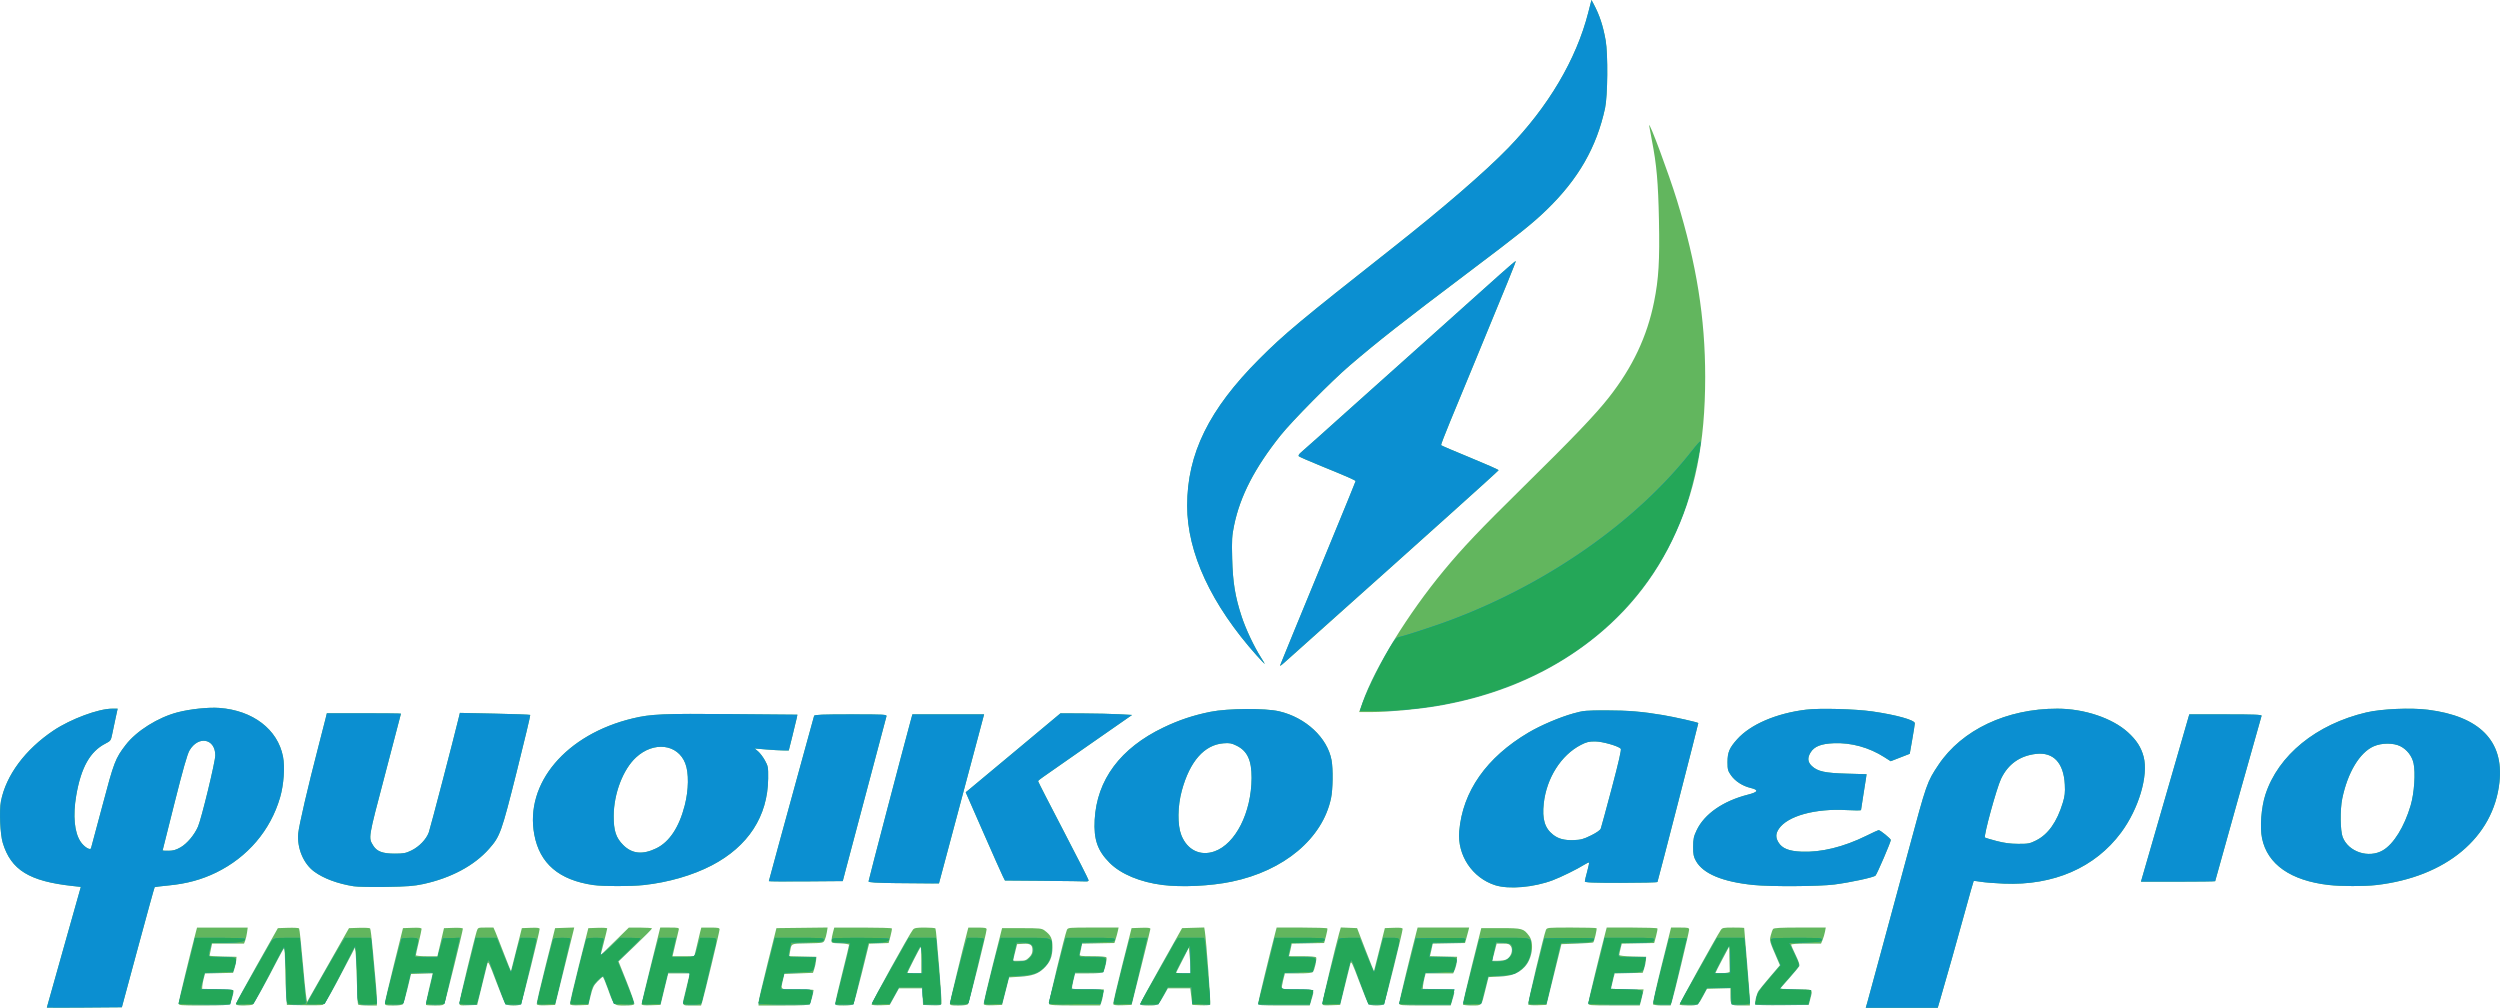 <?xml version="1.0" encoding="UTF-8" standalone="no"?>
<!-- Created with Inkscape (http://www.inkscape.org/) -->

<svg
   width="167.09mm"
   height="67.357mm"
   viewBox="0 0 167.09 67.357"
   version="1.1"
   id="svg6034"
   inkscape:version="1.1 (c4e8f9e, 2021-05-24)"
   sodipodi:docname="fysikoaerio.svg"
   xmlns:inkscape="http://www.inkscape.org/namespaces/inkscape"
   xmlns:sodipodi="http://sodipodi.sourceforge.net/DTD/sodipodi-0.dtd"
   xmlns="http://www.w3.org/2000/svg"
   xmlns:svg="http://www.w3.org/2000/svg">
  <sodipodi:namedview
     id="namedview6036"
     pagecolor="#ffffff"
     bordercolor="#666666"
     borderopacity="1.0"
     inkscape:pageshadow="2"
     inkscape:pageopacity="0"
     inkscape:pagecheckerboard="0"
     inkscape:document-units="mm"
     showgrid="false"
     inkscape:zoom="0.41791603"
     inkscape:cx="223.72915"
     inkscape:cy="535.99284"
     inkscape:window-width="1440"
     inkscape:window-height="900"
     inkscape:window-x="0"
     inkscape:window-y="0"
     inkscape:window-maximized="0"
     inkscape:current-layer="g6582" />
  <defs
     id="defs6031" />
  <g
     inkscape:label="Layer 1"
     inkscape:groupmode="layer"
     id="layer1"
     transform="translate(-19.457,-157.707)">
    <g
       id="g6582"
       transform="translate(-1.669,84.779)">
      <path
         style="fill:#62b65e;stroke-width:0.077"
         d="m 24.257,140.267 c 9.96e-4,-0.011 0.512,-1.83 1.137,-4.042 l 1.135,-4.021 -0.543,-0.059 c -2.907,-0.317 -4.126,-1.071 -4.677,-2.89 -0.173,-0.573 -0.242,-2.15 -0.121,-2.772 0.339,-1.736 1.624,-3.466 3.518,-4.733 1.144,-0.765 3.004,-1.457 3.918,-1.457 h 0.365 l -0.138,0.632 c -0.076,0.348 -0.178,0.831 -0.227,1.074 -0.084,0.419 -0.108,0.452 -0.447,0.625 -1.034,0.527 -1.637,1.601 -1.958,3.485 -0.227,1.331 -0.122,2.448 0.288,3.068 0.229,0.346 0.64,0.607 0.701,0.445 0.02,-0.054 0.364,-1.336 0.764,-2.849 0.769,-2.909 0.864,-3.158 1.553,-4.054 0.722,-0.939 2.157,-1.841 3.48,-2.185 0.83,-0.216 2.057,-0.345 2.779,-0.291 2.246,0.166 3.904,1.434 4.258,3.256 0.135,0.697 0.05,1.884 -0.196,2.727 -0.642,2.203 -2.171,3.997 -4.279,5.023 -0.967,0.471 -1.962,0.741 -3.151,0.857 -0.506,0.049 -0.934,0.101 -0.952,0.115 -0.018,0.014 -0.519,1.826 -1.113,4.027 l -1.08,4.002 -2.506,0.02 c -1.378,0.011 -2.505,0.011 -2.504,0 z m 8.939,-10.707 c 0.433,-0.249 0.916,-0.821 1.162,-1.381 0.23,-0.522 1.157,-4.34 1.157,-4.766 0,-1.124 -1.132,-1.339 -1.725,-0.328 -0.146,0.249 -0.435,1.264 -1,3.509 -0.437,1.738 -0.796,3.168 -0.797,3.178 -9.57e-4,0.011 0.179,0.019 0.4,0.018 0.306,-5.3e-4 0.498,-0.056 0.802,-0.23 z m 112.735,10.361 c 0.058,-0.2 0.455,-1.656 0.881,-3.236 0.426,-1.58 0.874,-3.234 0.996,-3.677 0.122,-0.442 0.519,-1.907 0.881,-3.255 1.211,-4.5 1.232,-4.56 1.998,-5.707 1.564,-2.34 4.561,-3.756 7.943,-3.753 1.795,0.001 3.663,0.626 4.712,1.574 0.577,0.523 0.895,1.016 1.057,1.645 0.327,1.262 -0.333,3.476 -1.508,5.061 -1.739,2.346 -4.514,3.553 -7.845,3.413 -0.59,-0.025 -1.277,-0.08 -1.527,-0.123 -0.25,-0.043 -0.467,-0.065 -0.482,-0.05 -0.015,0.015 -0.281,0.954 -0.591,2.086 -0.507,1.849 -1.248,4.473 -1.658,5.869 l -0.152,0.517 h -2.405 -2.405 z m 11.279,-10.822 c 0.805,-0.402 1.395,-1.234 1.784,-2.515 0.137,-0.45 0.163,-0.686 0.135,-1.222 -0.074,-1.447 -0.76,-2.179 -1.918,-2.047 -1.086,0.123 -1.876,0.684 -2.344,1.666 -0.299,0.627 -1.174,3.826 -1.074,3.926 0.019,0.019 0.36,0.12 0.759,0.226 0.523,0.138 0.93,0.193 1.46,0.195 0.668,0.003 0.776,-0.017 1.199,-0.228 z M 33.064,139.976 c 0,-0.123 0.787,-3.37 1.156,-4.766 l 0.076,-0.287 h 1.693 1.693 l -0.045,0.331 c -0.025,0.182 -0.08,0.423 -0.123,0.536 l -0.078,0.205 h -1.068 -1.068 l -0.083,0.387 c -0.046,0.213 -0.083,0.401 -0.083,0.419 0,0.018 0.405,0.042 0.9,0.054 l 0.9,0.022 -0.018,0.24 c -0.01,0.132 -0.062,0.373 -0.115,0.536 l -0.097,0.296 -0.936,0.021 -0.936,0.021 -0.085,0.317 c -0.047,0.175 -0.091,0.406 -0.098,0.515 l -0.013,0.197 1.053,0.021 c 0.657,0.013 1.053,0.051 1.053,0.1 0,0.164 -0.179,0.802 -0.25,0.893 -0.056,0.071 -0.501,0.096 -1.751,0.096 -1.632,0 -1.676,-0.004 -1.676,-0.155 z m 3.83,0.051 c 0,-0.058 0.631,-1.221 1.402,-2.585 l 1.402,-2.481 0.678,-0.022 c 0.373,-0.012 0.705,0.005 0.738,0.038 0.033,0.033 0.155,1.172 0.272,2.531 0.117,1.359 0.238,2.427 0.269,2.375 0.031,-0.053 0.673,-1.181 1.427,-2.508 l 1.37,-2.413 0.676,-0.022 c 0.372,-0.012 0.702,0.005 0.734,0.038 0.032,0.033 0.114,0.681 0.181,1.439 0.067,0.758 0.156,1.738 0.197,2.177 0.041,0.439 0.075,0.965 0.075,1.168 v 0.37 H 45.707 c -0.335,0 -0.627,-0.031 -0.651,-0.069 -0.023,-0.038 -0.062,-0.787 -0.085,-1.666 -0.024,-0.879 -0.062,-1.718 -0.085,-1.866 l -0.042,-0.268 -0.192,0.383 c -0.105,0.211 -0.555,1.064 -0.999,1.897 -0.591,1.108 -0.851,1.524 -0.969,1.552 -0.089,0.021 -0.661,0.029 -1.272,0.018 l -1.111,-0.02 -0.049,-0.613 c -0.027,-0.337 -0.057,-1.19 -0.065,-1.896 -0.009,-0.706 -0.038,-1.283 -0.065,-1.283 -0.027,2.3e-4 -0.213,0.319 -0.412,0.709 -0.727,1.421 -1.601,3.003 -1.69,3.06 -0.051,0.032 -0.325,0.059 -0.609,0.06 -0.386,8.7e-4 -0.517,-0.025 -0.517,-0.103 z m 9.961,-0.068 c 0.002,-0.095 0.273,-1.258 0.604,-2.585 l 0.601,-2.413 0.622,-0.022 c 0.468,-0.017 0.622,0.002 0.621,0.077 -5.5e-5,0.054 -0.086,0.454 -0.191,0.889 -0.105,0.434 -0.191,0.822 -0.191,0.862 0,0.04 0.324,0.072 0.72,0.072 h 0.72 l 0.22,-0.938 0.22,-0.938 0.631,-0.022 c 0.387,-0.014 0.631,0.008 0.631,0.055 0,0.138 -1.146,4.788 -1.223,4.965 -0.068,0.156 -0.128,0.172 -0.639,0.172 -0.31,0 -0.582,-0.018 -0.604,-0.041 -0.022,-0.022 0.071,-0.506 0.206,-1.075 l 0.247,-1.034 -0.727,0.022 -0.727,0.022 -0.229,0.957 c -0.126,0.527 -0.264,1.001 -0.306,1.053 -0.049,0.061 -0.281,0.096 -0.641,0.096 -0.536,0 -0.565,-0.009 -0.562,-0.172 z m 4.976,0.001 c 0,-0.172 0.994,-4.287 1.157,-4.789 0.081,-0.248 0.082,-0.249 0.599,-0.249 h 0.519 l 0.126,0.287 c 0.069,0.158 0.332,0.822 0.583,1.475 0.252,0.653 0.46,1.17 0.464,1.149 0.003,-0.021 0.168,-0.676 0.367,-1.455 l 0.36,-1.417 0.594,-0.022 c 0.445,-0.017 0.594,0.002 0.594,0.077 0.002,0.192 -1.175,4.926 -1.248,5.02 -0.106,0.137 -0.93,0.126 -1.046,-0.013 -0.05,-0.06 -0.327,-0.739 -0.617,-1.509 -0.465,-1.237 -0.533,-1.373 -0.584,-1.174 -0.032,0.124 -0.198,0.794 -0.369,1.489 l -0.311,1.264 -0.594,0.022 c -0.576,0.022 -0.594,0.017 -0.594,-0.155 z m 5.171,0.079 c -0.02,-0.054 0.248,-1.219 0.595,-2.588 l 0.63,-2.489 0.639,-0.022 0.639,-0.022 -0.049,0.214 c -0.027,0.118 -0.315,1.282 -0.639,2.588 l -0.589,2.375 -0.595,0.022 c -0.433,0.016 -0.604,-0.005 -0.63,-0.077 z m 2.221,0 c -0.02,-0.054 0.248,-1.219 0.595,-2.588 l 0.63,-2.489 0.632,-0.022 c 0.348,-0.012 0.631,0.005 0.63,0.038 -9.19e-4,0.033 -0.101,0.451 -0.223,0.929 l -0.221,0.868 0.944,-0.925 0.944,-0.925 h 0.773 c 0.425,0 0.774,0.026 0.776,0.057 0.002,0.032 -0.501,0.541 -1.117,1.131 l -1.12,1.074 0.547,1.369 c 0.301,0.753 0.529,1.416 0.507,1.473 -0.029,0.076 -0.207,0.104 -0.653,0.104 -0.732,0 -0.705,0.027 -1.12,-1.13 -0.155,-0.432 -0.305,-0.785 -0.333,-0.785 -0.029,0 -0.188,0.139 -0.355,0.309 -0.253,0.258 -0.328,0.412 -0.456,0.938 l -0.153,0.629 -0.595,0.022 c -0.433,0.016 -0.604,-0.005 -0.63,-0.077 z m 4.786,-1.5e-4 c -7.66e-4,-0.054 0.279,-1.228 0.622,-2.607 l 0.623,-2.509 h 0.635 c 0.565,0 0.632,0.015 0.605,0.134 -0.016,0.074 -0.096,0.41 -0.176,0.747 -0.08,0.337 -0.168,0.708 -0.194,0.823 l -0.048,0.211 h 0.726 0.726 l 0.076,-0.287 c 0.042,-0.158 0.114,-0.46 0.16,-0.67 0.046,-0.211 0.118,-0.512 0.16,-0.67 l 0.076,-0.287 h 0.61 c 0.515,0 0.61,0.019 0.61,0.126 0,0.134 -1.025,4.41 -1.159,4.833 l -0.079,0.249 h -0.607 c -0.712,0 -0.683,0.067 -0.424,-0.982 0.101,-0.408 0.205,-0.836 0.231,-0.952 l 0.048,-0.211 h -0.722 -0.722 l -0.257,1.053 -0.257,1.053 -0.632,0.022 c -0.476,0.017 -0.632,-0.002 -0.633,-0.077 z m 7.817,-0.118 c 0.001,-0.116 0.27,-1.279 0.598,-2.585 l 0.596,-2.375 1.71,-0.021 1.71,-0.021 -0.052,0.324 c -0.028,0.178 -0.094,0.411 -0.145,0.519 -0.092,0.193 -0.103,0.195 -1.141,0.216 -1.155,0.023 -1.072,-0.017 -1.176,0.57 l -0.05,0.285 0.908,0.022 0.908,0.022 -0.026,0.264 c -0.014,0.145 -0.066,0.387 -0.115,0.536 l -0.089,0.272 -0.957,0.038 -0.957,0.038 -0.089,0.383 c -0.163,0.703 -0.24,0.651 0.969,0.651 0.59,0 1.072,0.015 1.072,0.035 0,0.156 -0.187,0.866 -0.248,0.942 -0.057,0.071 -0.504,0.096 -1.753,0.096 h -1.676 l 0.002,-0.211 z m 5.13,0.055 c 0,-0.086 0.207,-0.981 0.46,-1.989 0.253,-1.008 0.46,-1.868 0.46,-1.909 0,-0.042 -0.267,-0.086 -0.594,-0.098 -0.585,-0.022 -0.593,-0.025 -0.581,-0.22 0.007,-0.108 0.051,-0.341 0.099,-0.517 l 0.086,-0.32 h 1.907 c 1.049,0 1.922,0.026 1.94,0.057 0.018,0.032 -0.023,0.264 -0.091,0.517 l -0.124,0.46 -0.653,0.022 -0.653,0.022 -0.487,1.97 c -0.268,1.083 -0.521,2.013 -0.563,2.065 -0.048,0.061 -0.279,0.096 -0.64,0.096 -0.517,0 -0.565,-0.013 -0.565,-0.156 z m 2.422,0.093 c -0.042,-0.068 2.55,-4.756 2.771,-5.012 0.094,-0.109 0.243,-0.134 0.789,-0.134 0.37,0 0.689,0.026 0.709,0.058 0.064,0.103 0.449,4.921 0.403,5.041 -0.036,0.093 -0.164,0.112 -0.639,0.094 l -0.595,-0.022 -0.022,-0.555 -0.022,-0.555 h -0.782 -0.782 l -0.308,0.555 -0.308,0.555 -0.586,0.022 c -0.322,0.012 -0.605,-0.009 -0.628,-0.046 z m 3.323,-2.963 c 0,-0.484 -0.017,-0.881 -0.038,-0.881 -0.038,0 -0.882,1.648 -0.882,1.722 0,0.022 0.207,0.04 0.46,0.04 h 0.46 z m 1.915,2.881 c 0,-0.117 0.844,-3.606 1.155,-4.776 l 0.076,-0.287 h 0.61 c 0.51,0 0.61,0.02 0.61,0.124 0,0.222 -1.163,4.891 -1.243,4.989 -0.049,0.061 -0.283,0.096 -0.643,0.096 -0.503,0 -0.565,-0.016 -0.565,-0.145 z m 2.26,0.052 c -0.02,-0.054 0.248,-1.219 0.595,-2.588 l 0.63,-2.489 h 1.316 c 1.21,0 1.333,0.013 1.527,0.158 0.427,0.319 0.527,0.536 0.524,1.131 -0.003,0.625 -0.159,1 -0.584,1.407 -0.378,0.362 -0.778,0.501 -1.591,0.552 l -0.722,0.045 -0.235,0.919 -0.235,0.919 -0.595,0.022 c -0.433,0.016 -0.604,-0.005 -0.63,-0.077 z m 3.031,-3.119 c 0.161,-0.161 0.224,-0.298 0.224,-0.489 0,-0.356 -0.137,-0.45 -0.621,-0.422 l -0.404,0.023 -0.087,0.345 c -0.048,0.19 -0.111,0.439 -0.14,0.555 l -0.053,0.211 h 0.429 c 0.372,0 0.458,-0.03 0.653,-0.224 z m 1.329,3.108 c -0.039,-0.101 1.048,-4.596 1.193,-4.934 0.073,-0.171 0.084,-0.172 1.767,-0.172 h 1.693 l -0.054,0.249 c -0.03,0.137 -0.093,0.37 -0.14,0.517 l -0.087,0.268 -1.083,0.021 -1.083,0.021 -0.051,0.285 c -0.028,0.157 -0.068,0.346 -0.09,0.419 -0.036,0.122 0.039,0.134 0.842,0.134 0.532,0 0.901,0.032 0.931,0.08 0.059,0.095 -0.104,0.835 -0.213,0.973 -0.053,0.067 -0.348,0.096 -0.976,0.096 h -0.9 l -0.12,0.475 c -0.066,0.261 -0.102,0.502 -0.082,0.536 0.021,0.034 0.506,0.062 1.078,0.062 h 1.04 l -0.045,0.331 c -0.025,0.182 -0.08,0.423 -0.123,0.536 l -0.078,0.205 h -1.689 c -1.342,0 -1.698,-0.021 -1.729,-0.103 z m 4.296,0.01 c -0.02,-0.054 0.248,-1.219 0.595,-2.588 l 0.63,-2.489 0.632,-0.022 c 0.479,-0.017 0.63,0.002 0.625,0.077 -0.004,0.054 -0.288,1.219 -0.632,2.588 l -0.625,2.489 -0.595,0.022 c -0.433,0.016 -0.604,-0.005 -0.63,-0.077 z m 1.8,-0.003 c 7.66e-4,-0.053 0.631,-1.216 1.401,-2.585 l 1.4,-2.489 0.74,-0.022 0.74,-0.022 0.04,0.252 c 0.105,0.653 0.411,4.855 0.358,4.909 -0.033,0.034 -0.316,0.051 -0.627,0.038 l -0.567,-0.023 -0.068,-0.555 -0.068,-0.555 h -0.75 -0.75 l -0.247,0.44 c -0.395,0.704 -0.402,0.709 -1.04,0.709 -0.399,0 -0.562,-0.028 -0.562,-0.096 z m 3.361,-2.413 c -0.005,-0.2 -0.032,-0.588 -0.059,-0.862 l -0.05,-0.498 -0.439,0.862 -0.439,0.862 h 0.499 0.499 z m 4.528,2.353 c 0,-0.123 0.787,-3.37 1.156,-4.766 l 0.076,-0.287 h 1.678 c 0.923,0 1.692,0.026 1.71,0.057 0.018,0.032 -0.023,0.264 -0.091,0.517 l -0.124,0.46 -1.082,0.021 -1.082,0.021 -0.044,0.219 c -0.024,0.12 -0.066,0.309 -0.094,0.419 l -0.05,0.2 h 0.885 c 0.534,0 0.904,0.032 0.934,0.08 0.059,0.095 -0.104,0.835 -0.213,0.973 -0.053,0.067 -0.348,0.096 -0.976,0.096 h -0.9 l -0.12,0.475 c -0.066,0.261 -0.102,0.502 -0.082,0.536 0.021,0.034 0.501,0.062 1.068,0.062 1.171,0 1.123,-0.036 0.912,0.675 l -0.118,0.397 h -1.72 c -1.677,0 -1.72,-0.004 -1.72,-0.155 z m 4.289,0.007 c 0,-0.156 0.896,-3.901 1.115,-4.661 l 0.117,-0.405 0.543,0.022 0.543,0.022 0.561,1.455 c 0.309,0.8 0.565,1.438 0.57,1.417 0.004,-0.021 0.17,-0.676 0.367,-1.455 l 0.359,-1.417 0.594,-0.022 c 0.445,-0.017 0.594,0.002 0.594,0.077 10e-4,0.196 -1.173,4.927 -1.247,5.02 -0.104,0.133 -0.931,0.127 -1.043,-0.008 -0.047,-0.057 -0.324,-0.738 -0.615,-1.513 -0.472,-1.257 -0.536,-1.384 -0.588,-1.179 -0.032,0.126 -0.199,0.799 -0.371,1.494 l -0.312,1.264 -0.594,0.022 c -0.552,0.021 -0.594,0.012 -0.594,-0.133 z m 5.132,-0.001 c 0,-0.119 0.807,-3.45 1.156,-4.772 l 0.076,-0.287 h 1.722 1.722 l -0.051,0.211 c -0.028,0.116 -0.091,0.349 -0.139,0.517 l -0.087,0.306 -1.079,0.021 -1.079,0.021 -0.044,0.219 c -0.024,0.12 -0.066,0.308 -0.093,0.417 l -0.05,0.198 0.908,0.022 0.908,0.022 -0.016,0.283 c -0.009,0.156 -0.068,0.406 -0.13,0.555 l -0.114,0.272 h -0.92 -0.92 l -0.075,0.287 c -0.042,0.158 -0.086,0.391 -0.099,0.517 l -0.023,0.23 1.053,0.021 c 1.196,0.024 1.145,-0.013 0.935,0.692 l -0.118,0.397 h -1.72 c -1.656,0 -1.72,-0.006 -1.72,-0.15 z m 4.261,0.089 c -0.021,-0.033 0.247,-1.197 0.594,-2.585 l 0.632,-2.525 h 1.311 c 1.433,0 1.515,0.022 1.885,0.519 0.364,0.487 0.204,1.556 -0.312,2.088 -0.418,0.431 -0.856,0.596 -1.687,0.634 l -0.708,0.033 -0.072,0.278 c -0.04,0.153 -0.127,0.502 -0.194,0.776 -0.212,0.87 -0.185,0.843 -0.839,0.843 -0.314,0 -0.588,-0.027 -0.609,-0.061 z m 2.889,-3.012 c 0.316,-0.144 0.489,-0.624 0.318,-0.883 -0.1,-0.153 -0.182,-0.181 -0.535,-0.181 h -0.417 l -0.085,0.326 c -0.046,0.179 -0.114,0.438 -0.15,0.574 l -0.066,0.249 h 0.373 c 0.205,0 0.457,-0.038 0.56,-0.085 z m 1.473,3.005 c -0.045,-0.073 1.04,-4.639 1.181,-4.969 0.073,-0.171 0.086,-0.172 1.709,-0.172 0.9,0 1.655,0.019 1.678,0.043 0.043,0.043 -0.152,0.882 -0.222,0.953 -0.021,0.021 -0.507,0.056 -1.081,0.077 l -1.044,0.038 -0.501,2.03 -0.501,2.03 -0.587,0.022 c -0.323,0.012 -0.608,-0.011 -0.633,-0.051 z m 4.016,-0.088 c 0,-0.123 0.787,-3.37 1.156,-4.766 l 0.076,-0.287 h 1.678 c 0.923,0 1.692,0.026 1.71,0.057 0.018,0.032 -0.023,0.264 -0.091,0.517 l -0.124,0.46 -1.083,0.021 -1.083,0.021 -0.085,0.338 c -0.047,0.186 -0.085,0.374 -0.085,0.417 0,0.048 0.35,0.087 0.9,0.1 l 0.9,0.022 -0.018,0.24 c -0.01,0.132 -0.062,0.373 -0.115,0.536 l -0.097,0.296 -0.936,0.021 -0.936,0.021 -0.078,0.289 c -0.043,0.159 -0.1,0.399 -0.127,0.534 l -0.049,0.245 h 1.092 1.092 l -0.049,0.245 c -0.027,0.135 -0.084,0.376 -0.127,0.536 l -0.079,0.291 h -1.72 c -1.677,0 -1.72,-0.004 -1.72,-0.155 z m 4.324,0.073 c -0.028,-0.045 0.233,-1.217 0.579,-2.604 l 0.63,-2.522 h 0.603 c 0.547,0 0.603,0.014 0.603,0.149 0,0.155 -1.014,4.375 -1.156,4.811 l -0.081,0.249 h -0.564 c -0.319,0 -0.586,-0.036 -0.615,-0.082 z m 1.777,0.024 c -0.03,-0.048 2.389,-4.424 2.752,-4.978 0.104,-0.159 0.17,-0.172 0.839,-0.172 0.399,0 0.726,0.01 0.726,0.022 0,0.012 0.086,1.036 0.191,2.276 0.105,1.24 0.192,2.402 0.192,2.583 v 0.328 h -0.604 c -0.69,0 -0.695,-0.006 -0.697,-0.75 l -0.001,-0.405 -0.785,0.022 -0.785,0.022 -0.23,0.43 c -0.362,0.677 -0.367,0.681 -1.001,0.681 -0.308,0 -0.577,-0.026 -0.596,-0.058 z m 3.351,-2.221 c -0.004,-0.053 -0.013,-0.449 -0.02,-0.881 l -0.013,-0.785 -0.458,0.86 c -0.252,0.473 -0.458,0.88 -0.458,0.904 0,0.024 0.215,0.033 0.479,0.02 0.325,-0.015 0.476,-0.054 0.471,-0.119 z m 1.703,2.219 c -0.057,-0.092 0.096,-0.717 0.223,-0.912 0.06,-0.092 0.407,-0.516 0.77,-0.943 l 0.661,-0.775 -0.172,-0.398 c -0.539,-1.248 -0.532,-1.223 -0.443,-1.587 0.046,-0.188 0.118,-0.386 0.159,-0.438 0.056,-0.071 0.51,-0.096 1.797,-0.096 h 1.723 l -0.054,0.287 c -0.03,0.158 -0.101,0.399 -0.158,0.536 l -0.104,0.249 h -1 c -0.562,0 -1,0.031 -1,0.071 0,0.039 0.137,0.354 0.304,0.699 0.22,0.455 0.284,0.663 0.233,0.753 -0.039,0.068 -0.345,0.434 -0.679,0.814 l -0.608,0.689 1.065,0.021 c 1.201,0.024 1.14,-0.018 0.962,0.668 l -0.099,0.383 -1.771,0.021 c -0.974,0.011 -1.788,-0.008 -1.809,-0.042 z m -93.665,-7.907 c -1.072,-0.169 -2.019,-0.521 -2.647,-0.984 -0.719,-0.531 -1.154,-1.576 -1.063,-2.556 0.049,-0.526 0.647,-3.102 1.348,-5.803 0.213,-0.822 0.427,-1.657 0.476,-1.857 l 0.088,-0.364 h 2.476 c 1.362,0 2.476,0.013 2.476,0.028 0,0.016 -0.479,1.846 -1.064,4.068 -1.139,4.324 -1.12,4.21 -0.784,4.757 0.236,0.384 0.629,0.53 1.427,0.53 0.598,0 0.747,-0.028 1.122,-0.212 0.522,-0.256 0.994,-0.748 1.161,-1.209 0.1,-0.274 1.682,-6.34 1.996,-7.648 l 0.081,-0.338 2.332,0.049 c 1.282,0.027 2.349,0.066 2.37,0.087 0.021,0.021 -0.384,1.719 -0.899,3.774 -1.025,4.085 -1.116,4.341 -1.851,5.173 -0.991,1.124 -2.547,1.956 -4.41,2.358 -0.608,0.131 -1.081,0.168 -2.475,0.189 -0.948,0.015 -1.919,-0.004 -2.159,-0.042 z m 76.288,-0.071 c -1.53,-0.489 -2.538,-2.002 -2.403,-3.605 0.224,-2.661 1.822,-4.939 4.63,-6.598 0.821,-0.485 2.076,-1.02 3,-1.279 0.676,-0.189 0.834,-0.204 2.221,-0.202 1.441,0.002 2.377,0.079 3.753,0.311 0.796,0.134 2.375,0.491 2.375,0.537 0,0.074 -2.698,10.568 -2.731,10.621 -0.019,0.032 -1.119,0.057 -2.444,0.057 -1.896,0 -2.408,-0.021 -2.408,-0.097 0,-0.053 0.07,-0.351 0.156,-0.661 0.086,-0.31 0.141,-0.579 0.122,-0.598 -0.019,-0.019 -0.169,0.051 -0.334,0.155 -0.455,0.287 -1.531,0.816 -2.09,1.027 -1.269,0.479 -2.937,0.623 -3.848,0.332 z m 6.403,-3.324 c 0.372,-0.184 0.617,-0.356 0.655,-0.46 0.034,-0.091 0.366,-1.313 0.738,-2.714 0.465,-1.754 0.651,-2.573 0.597,-2.627 -0.186,-0.186 -1.225,-0.48 -1.711,-0.484 -0.413,-0.003 -0.577,0.037 -0.961,0.235 -1.317,0.681 -2.285,2.207 -2.474,3.901 -0.117,1.047 0.063,1.658 0.619,2.095 0.353,0.278 0.747,0.383 1.364,0.364 0.496,-0.015 0.663,-0.059 1.172,-0.311 z m -66.682,3.313 c -2.293,-0.336 -3.576,-1.431 -3.941,-3.364 -0.649,-3.436 2.119,-6.706 6.582,-7.775 1.221,-0.292 2.009,-0.326 6.658,-0.286 l 4.343,0.038 -0.046,0.231 c -0.025,0.127 -0.155,0.665 -0.289,1.196 l -0.242,0.965 -0.378,-0.002 c -0.208,-9e-4 -0.721,-0.03 -1.14,-0.066 l -0.763,-0.064 0.23,0.193 c 0.126,0.106 0.332,0.377 0.456,0.602 0.212,0.384 0.226,0.457 0.218,1.213 -0.026,2.52 -1.337,4.539 -3.768,5.804 -1.285,0.669 -2.905,1.137 -4.551,1.316 -0.856,0.093 -2.729,0.092 -3.368,-0.002 z m 4.205,-2.451 c 0.881,-0.427 1.529,-1.401 1.906,-2.867 0.269,-1.043 0.284,-2.178 0.038,-2.813 -0.503,-1.3 -2.111,-1.493 -3.296,-0.396 -0.866,0.801 -1.481,2.414 -1.489,3.898 -0.005,0.997 0.148,1.467 0.638,1.957 0.588,0.588 1.298,0.659 2.203,0.221 z m 33.84,2.446 c -1.494,-0.189 -2.782,-0.727 -3.531,-1.476 -0.812,-0.812 -1.074,-1.564 -1.003,-2.879 0.144,-2.673 1.72,-4.79 4.591,-6.167 1.041,-0.5 1.988,-0.816 3.14,-1.05 1.16,-0.235 3.664,-0.254 4.599,-0.035 1.777,0.417 3.221,1.762 3.501,3.26 0.111,0.593 0.092,1.953 -0.034,2.55 -0.572,2.697 -3.136,4.848 -6.648,5.576 -1.405,0.291 -3.329,0.383 -4.616,0.221 z m 3.476,-2.246 c 1.406,-0.496 2.466,-2.594 2.478,-4.905 0.006,-1.18 -0.283,-1.804 -0.998,-2.157 -0.345,-0.17 -0.475,-0.194 -0.882,-0.161 -1.283,0.103 -2.25,1.202 -2.784,3.164 -0.284,1.044 -0.298,2.3 -0.033,2.974 0.391,0.994 1.265,1.422 2.218,1.086 z m 36.01,2.246 c -2.059,-0.211 -3.354,-0.752 -3.83,-1.601 -0.161,-0.286 -0.191,-0.441 -0.19,-0.954 0.002,-0.524 0.036,-0.685 0.239,-1.111 0.516,-1.084 1.77,-1.951 3.426,-2.372 0.679,-0.172 0.737,-0.313 0.184,-0.445 -0.542,-0.129 -1.039,-0.448 -1.321,-0.85 -0.206,-0.293 -0.232,-0.392 -0.232,-0.879 0,-0.65 0.126,-0.948 0.642,-1.523 0.896,-0.997 2.61,-1.735 4.605,-1.981 0.898,-0.111 3.307,-0.047 4.443,0.118 1.608,0.233 2.837,0.578 2.83,0.794 -0.002,0.07 -0.08,0.557 -0.172,1.082 l -0.168,0.955 -0.637,0.248 -0.637,0.248 -0.425,-0.272 c -1.014,-0.649 -2.222,-0.981 -3.381,-0.931 -0.858,0.037 -1.302,0.215 -1.549,0.62 -0.221,0.362 -0.194,0.642 0.086,0.904 0.39,0.364 0.872,0.469 2.342,0.51 l 1.315,0.037 -0.039,0.279 c -0.022,0.153 -0.105,0.679 -0.185,1.168 -0.08,0.489 -0.146,0.916 -0.146,0.948 0,0.032 -0.424,0.034 -0.943,0.004 -2.117,-0.122 -3.971,0.389 -4.551,1.254 -0.214,0.319 -0.221,0.582 -0.024,0.905 0.245,0.402 0.692,0.583 1.535,0.619 1.314,0.057 2.816,-0.31 4.334,-1.059 0.425,-0.209 0.796,-0.381 0.825,-0.381 0.109,0 0.815,0.572 0.815,0.66 0,0.135 -0.92,2.274 -1.022,2.378 -0.12,0.122 -1.649,0.453 -2.754,0.597 -0.999,0.13 -4.263,0.149 -5.415,0.031 z m 38.465,0.002 c -2.55,-0.296 -4.099,-1.378 -4.461,-3.115 -0.156,-0.751 -0.055,-2.071 0.224,-2.928 0.858,-2.635 3.393,-4.699 6.743,-5.49 1.013,-0.239 2.97,-0.325 4.117,-0.181 3.449,0.434 5.082,2.086 4.783,4.839 -0.402,3.699 -3.573,6.344 -8.244,6.879 -0.797,0.091 -2.354,0.089 -3.162,-0.005 z m 3.619,-2.32 c 0.718,-0.421 1.428,-1.57 1.85,-2.995 0.242,-0.818 0.336,-2.191 0.194,-2.829 -0.107,-0.478 -0.439,-0.906 -0.877,-1.129 -0.462,-0.236 -1.257,-0.233 -1.794,0.007 -0.935,0.417 -1.736,1.752 -2.094,3.492 -0.15,0.726 -0.134,2.151 0.028,2.571 0.384,0.996 1.742,1.441 2.693,0.884 z m -99.322,2.196 c -1.424,-0.018 -1.896,-0.047 -1.896,-0.117 0,-0.074 2.335,-8.985 2.811,-10.724 l 0.12,-0.44 h 2.396 2.396 l -0.3,1.13 c -0.165,0.621 -0.843,3.163 -1.508,5.649 l -1.208,4.519 -0.458,0.003 c -0.252,0.002 -1.311,-0.008 -2.354,-0.021 z m -8.56,-0.132 c 0,-0.02 0.33,-1.236 0.733,-2.701 0.403,-1.465 1.078,-3.922 1.498,-5.46 0.421,-1.538 0.779,-2.839 0.796,-2.892 0.024,-0.074 0.583,-0.096 2.452,-0.096 2.269,0 2.418,0.008 2.381,0.134 -0.044,0.148 -2.401,9.03 -2.719,10.245 l -0.2,0.766 -2.47,0.02 c -1.359,0.011 -2.47,0.004 -2.47,-0.017 z m 18.404,-0.023 -2.622,-0.021 -0.144,-0.286 c -0.079,-0.157 -0.67,-1.485 -1.312,-2.949 l -1.168,-2.663 0.181,-0.145 c 0.1,-0.08 1.525,-1.267 3.168,-2.639 l 2.987,-2.494 1.532,0.008 c 0.843,0.004 1.919,0.029 2.392,0.055 l 0.86,0.047 -3.004,2.091 c -3.434,2.39 -3.272,2.274 -3.272,2.349 0,0.031 0.758,1.511 1.685,3.288 0.927,1.777 1.685,3.273 1.685,3.324 0,0.051 -0.078,0.085 -0.172,0.075 -0.095,-0.01 -1.352,-0.028 -2.795,-0.039 z m 74.172,-2.949 c 0.478,-1.654 1.206,-4.17 1.616,-5.592 l 0.746,-2.585 h 2.432 c 1.913,0 2.425,0.02 2.399,0.096 -0.052,0.148 -3.102,11.017 -3.102,11.054 0,0.018 -1.116,0.033 -2.48,0.033 h -2.48 z m -52.891,-8.987 c 0.817,-2.314 3.046,-5.929 5.428,-8.803 1.29,-1.556 2.374,-2.697 5.271,-5.549 3.398,-3.344 4.867,-4.88 5.766,-6.027 1.584,-2.02 2.55,-4.066 3.016,-6.387 0.308,-1.535 0.38,-2.736 0.326,-5.438 -0.051,-2.538 -0.157,-3.738 -0.474,-5.354 -0.104,-0.531 -0.187,-0.983 -0.185,-1.004 0.025,-0.235 1.324,3.263 1.863,5.017 1.313,4.276 1.885,7.857 1.886,11.805 7.7e-4,4.428 -0.677,7.78 -2.214,10.945 -1.506,3.101 -3.731,5.622 -6.709,7.598 -2.624,1.741 -5.698,2.914 -9.107,3.473 -1.254,0.206 -3.192,0.38 -4.238,0.38 l -0.86,3.1e-4 0.232,-0.657 z m -5.521,-2.43 c 0,-0.035 0.599,-1.494 3.974,-9.685 0.595,-1.443 1.081,-2.641 1.081,-2.663 0,-0.054 -0.616,-0.324 -2.298,-1.008 -0.779,-0.317 -1.452,-0.61 -1.494,-0.651 -0.051,-0.049 0.002,-0.141 0.153,-0.271 0.275,-0.235 1.951,-1.729 2.603,-2.321 0.255,-0.232 1.238,-1.111 2.183,-1.953 0.945,-0.843 1.928,-1.722 2.184,-1.953 0.256,-0.232 0.911,-0.818 1.455,-1.302 0.545,-0.484 1.2,-1.07 1.455,-1.302 0.256,-0.232 0.895,-0.805 1.42,-1.273 0.525,-0.469 1.419,-1.268 1.986,-1.777 0.567,-0.509 1.043,-0.914 1.057,-0.899 0.025,0.025 -0.624,1.621 -2.742,6.745 -0.557,1.348 -1.298,3.141 -1.646,3.983 -0.348,0.843 -0.62,1.553 -0.605,1.579 0.015,0.026 0.891,0.401 1.947,0.834 1.056,0.433 1.91,0.811 1.898,0.841 -0.012,0.03 -1.418,1.305 -3.124,2.835 -1.706,1.529 -3.547,3.181 -4.091,3.669 -0.544,0.489 -1.185,1.061 -1.424,1.272 -0.239,0.211 -1.552,1.386 -2.917,2.612 -2.875,2.581 -3.057,2.741 -3.057,2.689 z m -1.549,-0.685 c -3.045,-3.412 -4.655,-6.879 -4.655,-10.02 0,-3.471 1.46,-6.439 4.822,-9.805 1.678,-1.68 2.718,-2.547 8.856,-7.384 3.415,-2.691 6.205,-5.099 7.759,-6.696 2.696,-2.77 4.572,-5.942 5.372,-9.08 l 0.213,-0.836 0.14,0.262 c 0.4,0.748 0.633,1.453 0.809,2.445 0.161,0.91 0.136,3.704 -0.04,4.519 -0.565,2.614 -1.784,4.74 -3.889,6.783 -0.95,0.922 -1.787,1.591 -5.313,4.247 -4.317,3.253 -5.975,4.554 -7.89,6.195 -1.179,1.01 -3.841,3.704 -4.59,4.643 -1.734,2.176 -2.708,4.06 -3.111,6.016 -0.145,0.702 -0.161,0.976 -0.129,2.218 0.04,1.596 0.195,2.545 0.633,3.882 0.275,0.84 0.829,2.013 1.291,2.735 0.151,0.236 0.262,0.429 0.247,0.429 -0.015,0 -0.251,-0.25 -0.523,-0.555 z"
         id="path6590" />
      <path
         style="fill:#0b8fd1;stroke-width:0.077"
         d="m 24.257,140.267 c 9.96e-4,-0.011 0.512,-1.83 1.137,-4.042 l 1.135,-4.021 -0.543,-0.059 c -2.907,-0.317 -4.126,-1.071 -4.677,-2.89 -0.173,-0.573 -0.242,-2.15 -0.121,-2.772 0.339,-1.736 1.624,-3.466 3.518,-4.733 1.144,-0.765 3.004,-1.457 3.918,-1.457 h 0.365 l -0.138,0.632 c -0.076,0.348 -0.178,0.831 -0.227,1.074 -0.084,0.419 -0.108,0.452 -0.447,0.625 -1.034,0.527 -1.637,1.601 -1.958,3.485 -0.227,1.331 -0.122,2.448 0.288,3.068 0.229,0.346 0.64,0.607 0.701,0.445 0.02,-0.054 0.364,-1.336 0.764,-2.849 0.769,-2.909 0.864,-3.158 1.553,-4.054 0.722,-0.939 2.157,-1.841 3.48,-2.185 0.83,-0.216 2.057,-0.345 2.779,-0.291 2.246,0.166 3.904,1.434 4.258,3.256 0.135,0.697 0.05,1.884 -0.196,2.727 -0.642,2.203 -2.171,3.997 -4.279,5.023 -0.967,0.471 -1.962,0.741 -3.151,0.857 -0.506,0.049 -0.934,0.101 -0.952,0.115 -0.018,0.014 -0.519,1.826 -1.113,4.027 l -1.08,4.002 -2.506,0.02 c -1.378,0.011 -2.505,0.011 -2.504,0 z m 8.939,-10.707 c 0.433,-0.249 0.916,-0.821 1.162,-1.381 0.23,-0.522 1.157,-4.34 1.157,-4.766 0,-1.124 -1.132,-1.339 -1.725,-0.328 -0.146,0.249 -0.435,1.264 -1,3.509 -0.437,1.738 -0.796,3.168 -0.797,3.178 -9.57e-4,0.011 0.179,0.019 0.4,0.018 0.306,-5.3e-4 0.498,-0.056 0.802,-0.23 z m 112.735,10.361 c 0.058,-0.2 0.455,-1.656 0.881,-3.236 0.426,-1.58 0.874,-3.234 0.996,-3.677 0.122,-0.442 0.519,-1.907 0.881,-3.255 1.211,-4.5 1.232,-4.56 1.998,-5.707 1.564,-2.34 4.561,-3.756 7.943,-3.753 1.795,0.001 3.663,0.626 4.712,1.574 0.577,0.523 0.895,1.016 1.057,1.645 0.327,1.262 -0.333,3.476 -1.508,5.061 -1.739,2.346 -4.514,3.553 -7.845,3.413 -0.59,-0.025 -1.277,-0.08 -1.527,-0.123 -0.25,-0.043 -0.467,-0.065 -0.482,-0.05 -0.015,0.015 -0.281,0.954 -0.591,2.086 -0.507,1.849 -1.248,4.473 -1.658,5.869 l -0.152,0.517 h -2.405 -2.405 z m 11.279,-10.822 c 0.805,-0.402 1.395,-1.234 1.784,-2.515 0.137,-0.45 0.163,-0.686 0.135,-1.222 -0.074,-1.447 -0.76,-2.179 -1.918,-2.047 -1.086,0.123 -1.876,0.684 -2.344,1.666 -0.299,0.627 -1.174,3.826 -1.074,3.926 0.019,0.019 0.36,0.12 0.759,0.226 0.523,0.138 0.93,0.193 1.46,0.195 0.668,0.003 0.776,-0.017 1.199,-0.228 z M 33.064,140.011 c 0,-0.024 0.228,-0.929 0.507,-2.011 0.279,-1.082 0.524,-2.062 0.545,-2.178 l 0.038,-0.211 h 1.676 c 0.922,0 1.676,0.03 1.676,0.067 0,0.18 -0.269,0.236 -1.226,0.256 l -1.024,0.021 -0.099,0.383 c -0.157,0.608 -0.205,0.574 0.817,0.574 1.039,0 1.016,-0.018 0.815,0.651 l -0.092,0.306 -0.95,0.038 -0.95,0.038 -0.088,0.345 c -0.048,0.19 -0.111,0.439 -0.14,0.555 l -0.053,0.211 h 1.061 c 0.584,0 1.081,0.02 1.105,0.043 0.024,0.024 0.016,0.153 -0.018,0.287 -0.034,0.134 -0.083,0.339 -0.109,0.454 l -0.047,0.211 h -1.722 c -0.947,0 -1.722,-0.02 -1.722,-0.044 z m 3.83,0.016 c 0,-0.019 0.47,-0.856 1.044,-1.861 0.574,-1.005 1.083,-1.896 1.131,-1.98 0.339,-0.599 0.288,-0.574 1.231,-0.574 h 0.861 l 0.05,0.555 c 0.027,0.305 0.118,1.262 0.201,2.126 0.083,0.864 0.152,1.613 0.153,1.666 0.001,0.069 -0.169,0.096 -0.603,0.096 -0.481,0 -0.614,-0.025 -0.651,-0.121 -0.026,-0.067 -0.046,-0.527 -0.046,-1.022 0,-1.285 -0.09,-2.781 -0.162,-2.708 -0.034,0.034 -0.336,0.596 -0.67,1.248 -0.335,0.652 -0.781,1.497 -0.991,1.876 l -0.383,0.689 -0.582,0.022 c -0.32,0.012 -0.582,0.007 -0.582,-0.012 z m 4.749,-0.006 c 0,-0.051 2.008,-3.561 2.314,-4.045 l 0.23,-0.364 h 0.867 0.867 l 0.046,0.479 c 0.084,0.877 0.349,3.84 0.349,3.902 0,0.034 -0.272,0.061 -0.604,0.061 -0.718,0 -0.696,0.034 -0.697,-1.079 -0.002,-1.059 -0.094,-2.828 -0.147,-2.824 -0.025,0.002 -0.211,0.344 -0.412,0.76 -0.202,0.416 -0.651,1.285 -0.999,1.931 l -0.633,1.174 -0.59,0.022 c -0.324,0.012 -0.59,0.004 -0.59,-0.018 z m 5.209,-0.009 c 0,-0.091 1.075,-4.267 1.115,-4.331 0.023,-0.038 0.282,-0.069 0.574,-0.069 0.609,0 0.596,-0.022 0.415,0.728 -0.061,0.253 -0.112,0.485 -0.112,0.517 -6.89e-4,0.032 0.342,0.057 0.762,0.057 h 0.763 l 0.089,-0.326 c 0.049,-0.179 0.13,-0.463 0.182,-0.632 l 0.093,-0.306 0.556,-0.023 0.556,-0.023 -0.052,0.252 c -0.028,0.139 -0.256,1.113 -0.505,2.165 -0.249,1.052 -0.453,1.94 -0.453,1.972 0,0.033 -0.276,0.06 -0.613,0.06 -0.337,0 -0.613,-0.026 -0.613,-0.058 7.7e-5,-0.032 0.104,-0.466 0.23,-0.966 0.126,-0.5 0.23,-0.957 0.23,-1.018 0,-0.089 -0.14,-0.105 -0.747,-0.088 l -0.747,0.022 -0.212,0.881 c -0.117,0.484 -0.229,0.958 -0.25,1.053 -0.036,0.161 -0.078,0.172 -0.65,0.172 -0.336,0 -0.611,-0.019 -0.611,-0.042 z m 4.979,-0.026 c 0,-0.038 0.211,-0.891 0.469,-1.896 0.258,-1.005 0.502,-1.974 0.542,-2.153 l 0.074,-0.326 0.702,0.001 0.702,0.001 0.46,1.147 c 0.253,0.631 0.477,1.148 0.498,1.148 0.021,5e-5 0.118,-0.336 0.216,-0.746 0.098,-0.411 0.233,-0.928 0.301,-1.149 l 0.123,-0.402 h 0.522 c 0.424,0 0.522,0.023 0.522,0.12 0,0.066 -0.152,0.747 -0.338,1.513 -0.186,0.766 -0.413,1.711 -0.504,2.101 l -0.166,0.709 H 55.434 54.914 l -0.43,-1.13 c -0.236,-0.621 -0.486,-1.296 -0.555,-1.5 -0.185,-0.548 -0.172,-0.58 -0.691,1.634 -0.064,0.274 -0.151,0.61 -0.193,0.747 l -0.077,0.249 h -0.569 c -0.313,0 -0.569,-0.031 -0.569,-0.069 z m 5.209,-0.055 c 0,-0.102 0.821,-3.37 1.041,-4.147 0.045,-0.159 0.093,-0.172 0.62,-0.172 0.506,0 0.567,0.015 0.534,0.134 -0.02,0.074 -0.148,0.617 -0.283,1.206 -0.136,0.59 -0.356,1.52 -0.489,2.068 l -0.242,0.996 -0.59,0.022 c -0.512,0.019 -0.59,0.005 -0.59,-0.107 z m 2.221,0.006 c 0,-0.106 0.919,-3.81 1.04,-4.192 0.035,-0.112 0.137,-0.134 0.617,-0.134 0.51,0 0.57,0.015 0.538,0.134 -0.113,0.411 -0.214,0.943 -0.191,1.005 0.014,0.039 0.315,-0.201 0.668,-0.534 l 0.642,-0.605 h 0.679 c 0.374,0 0.679,0.018 0.679,0.039 0,0.021 -0.346,0.375 -0.768,0.785 l -0.768,0.746 0.539,1.315 c 0.296,0.723 0.539,1.371 0.539,1.439 0,0.107 -0.093,0.121 -0.659,0.102 l -0.659,-0.022 -0.328,-0.904 c -0.18,-0.497 -0.35,-0.927 -0.378,-0.954 -0.027,-0.027 -0.206,0.107 -0.398,0.299 -0.31,0.31 -0.363,0.416 -0.481,0.954 l -0.132,0.605 -0.589,0.022 c -0.5,0.019 -0.589,0.004 -0.589,-0.101 z m 4.771,0.017 c 0.022,-0.059 0.219,-0.827 0.437,-1.708 0.218,-0.881 0.464,-1.834 0.546,-2.118 l 0.15,-0.517 h 0.564 0.564 l -0.108,0.479 c -0.059,0.263 -0.126,0.558 -0.149,0.654 -0.04,0.175 -0.038,0.175 0.741,0.153 0.883,-0.025 0.764,0.074 1.02,-0.845 l 0.123,-0.44 h 0.534 c 0.51,0 0.534,0.008 0.534,0.18 0,0.099 -0.031,0.28 -0.07,0.402 -0.038,0.122 -0.145,0.55 -0.236,0.95 -0.192,0.843 -0.607,2.58 -0.662,2.777 -0.032,0.113 -0.133,0.134 -0.651,0.134 -0.548,0 -0.609,-0.014 -0.573,-0.134 0.12,-0.401 0.43,-1.747 0.43,-1.869 0,-0.128 -0.07,-0.142 -0.725,-0.142 H 65.778 l -0.081,0.287 c -0.044,0.158 -0.161,0.632 -0.258,1.053 l -0.178,0.766 -0.635,0.022 c -0.517,0.018 -0.627,0.003 -0.594,-0.084 z m 7.791,0.025 c 0,-0.041 0.193,-0.825 0.43,-1.743 0.236,-0.917 0.483,-1.883 0.549,-2.146 l 0.119,-0.479 h 1.64 c 1.52,0 1.638,0.01 1.614,0.134 -0.023,0.119 -0.148,0.136 -1.099,0.155 l -1.074,0.021 -0.094,0.402 c -0.146,0.626 -0.197,0.589 0.829,0.589 h 0.923 l -0.054,0.287 c -0.136,0.726 -0.041,0.666 -1.104,0.709 l -0.949,0.038 -0.087,0.306 c -0.048,0.169 -0.109,0.418 -0.135,0.555 l -0.048,0.249 h 1.07 c 1.212,0 1.159,-0.035 0.985,0.655 l -0.086,0.34 h -1.714 c -1.069,0 -1.714,-0.028 -1.714,-0.075 z m 5.179,-0.136 c 0.027,-0.116 0.252,-1.01 0.499,-1.986 0.247,-0.977 0.45,-1.813 0.45,-1.857 0,-0.051 -0.229,-0.082 -0.613,-0.082 -0.562,0 -0.613,-0.013 -0.613,-0.153 0,-0.149 0.051,-0.153 1.915,-0.153 1.053,0 1.915,0.03 1.915,0.067 0,0.158 -0.236,0.234 -0.799,0.255 l -0.601,0.023 -0.094,0.383 c -0.052,0.211 -0.274,1.133 -0.495,2.049 l -0.401,1.666 h -0.607 -0.607 z m 2.438,0.08 c 0.029,-0.075 0.586,-1.077 1.239,-2.225 l 1.186,-2.087 h 0.909 0.909 l 0.049,0.594 c 0.027,0.327 0.099,1.125 0.16,1.775 0.061,0.65 0.111,1.382 0.111,1.628 v 0.446 H 83.437 82.873 l -0.047,-0.287 c -0.026,-0.158 -0.048,-0.416 -0.048,-0.574 l -8.44e-4,-0.287 h -0.786 -0.786 l -0.308,0.555 -0.308,0.555 -0.602,0.022 c -0.552,0.021 -0.597,0.011 -0.549,-0.115 z m 3.328,-2.646 c -0.011,-0.857 -0.074,-1.222 -0.183,-1.053 -0.082,0.128 -0.88,1.705 -0.88,1.74 0,0.012 0.241,0.022 0.536,0.022 h 0.536 z m 1.847,2.736 c 0,-0.076 0.849,-3.368 1.003,-3.885 l 0.153,-0.517 h 0.569 c 0.42,0 0.561,0.025 0.538,0.096 -0.017,0.053 -0.082,0.32 -0.146,0.594 -0.223,0.962 -0.806,3.4 -0.865,3.619 -0.031,0.113 -0.13,0.134 -0.644,0.134 -0.334,0 -0.608,-0.018 -0.608,-0.04 z m 2.298,-0.088 c 0,-0.125 0.82,-3.392 1.011,-4.028 l 0.086,-0.287 h 1.632 c 1.9,0 1.838,-0.028 1.772,0.801 -0.043,0.539 -0.201,0.889 -0.545,1.207 -0.384,0.356 -0.713,0.465 -1.543,0.513 l -0.766,0.045 -0.235,0.919 -0.235,0.919 -0.588,0.022 c -0.518,0.02 -0.588,0.006 -0.588,-0.112 z m 3.075,-3.001 c 0.15,-0.168 0.218,-0.327 0.218,-0.507 0,-0.351 -0.221,-0.501 -0.739,-0.501 h -0.398 l -0.121,0.532 c -0.186,0.818 -0.197,0.794 0.35,0.754 0.412,-0.03 0.498,-0.065 0.689,-0.279 z m 1.244,2.996 c 0.023,-0.074 0.25,-0.963 0.506,-1.974 0.255,-1.011 0.5,-1.95 0.545,-2.087 l 0.08,-0.249 h 1.647 c 1.527,0 1.645,0.01 1.621,0.134 -0.023,0.119 -0.148,0.136 -1.107,0.155 l -1.081,0.021 -0.081,0.323 c -0.187,0.743 -0.272,0.668 0.759,0.668 1.032,0 0.998,-0.027 0.826,0.655 l -0.086,0.34 H 93.915 92.97 l -0.075,0.287 c -0.041,0.158 -0.098,0.416 -0.126,0.574 l -0.051,0.287 h 1.081 c 0.815,0 1.08,0.024 1.078,0.096 -0.002,0.053 -0.049,0.268 -0.104,0.479 l -0.101,0.383 -1.74,0.021 c -1.634,0.019 -1.737,0.012 -1.698,-0.115 z m 4.336,0.02 c 0,-0.098 0.868,-3.57 1.04,-4.158 0.046,-0.159 0.095,-0.172 0.614,-0.172 h 0.564 l -0.049,0.249 c -0.027,0.137 -0.26,1.128 -0.517,2.202 l -0.468,1.953 -0.592,0.022 c -0.494,0.019 -0.592,0.003 -0.592,-0.097 z m 1.905,-0.174 c 0.081,-0.158 0.581,-1.041 1.112,-1.963 0.531,-0.922 0.966,-1.692 0.966,-1.712 0,-0.02 0.071,-0.136 0.158,-0.258 l 0.158,-0.222 h 0.867 0.867 l 0.046,0.249 c 0.025,0.137 0.082,0.691 0.126,1.232 0.044,0.541 0.112,1.316 0.152,1.723 0.04,0.407 0.073,0.854 0.074,0.993 l 0.002,0.252 -0.594,-0.022 -0.594,-0.022 -0.022,-0.555 -0.022,-0.555 h -0.799 -0.799 l -0.315,0.574 -0.315,0.574 H 97.934 97.327 l 0.147,-0.287 z m 3.227,-2.7 c 0,-0.506 -0.026,-0.919 -0.058,-0.919 -0.058,3.9e-4 -0.941,1.674 -0.939,1.781 7.66e-4,0.032 0.225,0.058 0.499,0.058 h 0.498 z m 4.567,2.777 c 0.028,-0.116 0.218,-0.866 0.424,-1.666 0.206,-0.8 0.433,-1.705 0.505,-2.011 l 0.131,-0.555 h 1.674 c 1.553,0 1.672,0.01 1.648,0.134 -0.023,0.118 -0.157,0.139 -1.13,0.172 l -1.104,0.038 -0.098,0.421 c -0.054,0.232 -0.1,0.447 -0.101,0.479 -0.002,0.032 0.41,0.057 0.916,0.057 1.039,0 1.016,-0.018 0.815,0.651 l -0.092,0.306 -0.95,0.038 -0.95,0.038 -0.099,0.383 c -0.199,0.769 -0.254,0.728 0.97,0.728 0.59,0 1.072,0.029 1.072,0.065 0,0.036 -0.032,0.165 -0.07,0.287 -0.039,0.122 -0.091,0.317 -0.116,0.433 l -0.046,0.211 h -1.723 -1.723 z m 4.242,0.177 c 0,-0.158 1.042,-4.222 1.112,-4.334 0.025,-0.041 0.346,-0.075 0.712,-0.075 l 0.666,3.9e-4 0.46,1.147 c 0.253,0.631 0.479,1.148 0.502,1.149 0.023,6.1e-4 0.102,-0.249 0.175,-0.554 0.073,-0.305 0.204,-0.822 0.291,-1.149 l 0.159,-0.594 h 0.528 c 0.618,0 0.612,-0.014 0.384,0.863 -0.079,0.305 -0.307,1.235 -0.506,2.067 l -0.362,1.513 h -0.517 -0.517 l -0.444,-1.168 c -0.244,-0.642 -0.494,-1.315 -0.555,-1.494 -0.061,-0.179 -0.138,-0.309 -0.171,-0.289 -0.033,0.02 -0.155,0.443 -0.271,0.938 -0.116,0.496 -0.269,1.143 -0.34,1.438 l -0.13,0.536 -0.588,0.022 c -0.324,0.012 -0.588,0.005 -0.588,-0.017 z m 5.132,0.002 c 0,-0.017 0.211,-0.853 0.468,-1.857 0.257,-1.005 0.507,-1.982 0.555,-2.171 l 0.087,-0.345 1.675,-0.021 c 1.51,-0.019 1.67,-0.009 1.628,0.102 -0.026,0.068 -0.047,0.137 -0.047,0.155 0,0.018 -0.48,0.032 -1.066,0.032 h -1.066 l -0.075,0.249 c -0.042,0.137 -0.095,0.361 -0.119,0.498 l -0.043,0.249 h 0.917 c 1.037,0 1.014,-0.018 0.813,0.651 l -0.092,0.306 -0.954,0.038 -0.954,0.038 -0.086,0.383 c -0.047,0.211 -0.11,0.461 -0.141,0.555 l -0.055,0.172 h 1.124 1.124 l -0.051,0.211 c -0.028,0.116 -0.085,0.34 -0.126,0.498 l -0.075,0.287 h -1.72 c -0.946,0 -1.721,-0.014 -1.721,-0.031 z m 4.289,-0.052 c 0,-0.049 0.228,-0.973 0.506,-2.052 0.278,-1.08 0.524,-2.041 0.545,-2.135 0.039,-0.172 0.04,-0.172 1.707,-0.172 1.891,0 1.762,-0.05 1.76,0.676 -0.001,0.75 -0.367,1.332 -1.072,1.703 -0.105,0.056 -0.553,0.12 -0.995,0.144 l -0.803,0.043 -0.231,0.919 -0.231,0.919 -0.594,0.022 c -0.413,0.016 -0.594,-0.005 -0.594,-0.067 z m 3.064,-3.02 c 0.172,-0.165 0.229,-0.289 0.229,-0.493 -0.002,-0.422 -0.085,-0.491 -0.626,-0.526 l -0.485,-0.031 -0.134,0.601 c -0.074,0.331 -0.134,0.631 -0.133,0.668 7.6e-4,0.037 0.208,0.052 0.461,0.033 0.376,-0.027 0.501,-0.073 0.689,-0.253 z m 1.304,2.971 c 9.2e-4,-0.075 0.238,-1.068 0.527,-2.205 l 0.525,-2.068 1.656,-0.021 c 0.911,-0.011 1.656,0.008 1.656,0.042 0,0.2 -0.229,0.247 -1.201,0.247 -0.992,0 -1.018,0.004 -1.056,0.172 -0.021,0.095 -0.239,1.017 -0.483,2.049 l -0.444,1.877 -0.591,0.022 c -0.526,0.02 -0.591,0.007 -0.589,-0.115 z m 3.981,0.083 c 0,-0.027 0.229,-0.931 0.509,-2.011 0.28,-1.079 0.525,-2.057 0.545,-2.173 l 0.036,-0.211 h 1.669 c 1.624,0 1.668,0.004 1.63,0.151 -0.037,0.14 -0.118,0.153 -1.114,0.172 l -1.075,0.021 -0.101,0.383 c -0.16,0.609 -0.21,0.574 0.818,0.574 h 0.926 l -0.055,0.326 c -0.116,0.692 -0.068,0.663 -1.123,0.687 l -0.94,0.021 -0.122,0.536 -0.122,0.536 1.079,0.038 c 1.212,0.043 1.131,-0.014 0.952,0.67 l -0.085,0.326 h -1.714 c -0.942,0 -1.713,-0.022 -1.713,-0.048 z m 4.368,-0.124 c 8.4e-4,-0.095 0.235,-1.086 0.52,-2.202 l 0.518,-2.03 0.6,-0.022 c 0.542,-0.02 0.595,-0.01 0.55,0.11 -0.028,0.073 -0.116,0.427 -0.197,0.789 -0.174,0.782 -0.664,2.836 -0.773,3.242 l -0.077,0.287 h -0.572 c -0.542,0 -0.571,-0.009 -0.57,-0.172 z m 1.76,0.136 c 0,-0.02 0.558,-1.02 1.241,-2.221 l 1.241,-2.185 h 0.901 0.901 l 0.038,0.249 c 0.021,0.137 0.058,0.542 0.082,0.9 0.024,0.358 0.094,1.203 0.156,1.877 0.061,0.674 0.112,1.269 0.113,1.321 0.001,0.069 -0.17,0.096 -0.608,0.096 h -0.609 l -0.022,-0.555 -0.022,-0.555 h -0.802 -0.802 l -0.308,0.555 -0.308,0.555 h -0.594 c -0.327,0 -0.594,-0.017 -0.594,-0.037 z m 3.37,-2.951 c 0,-0.557 -0.03,-0.919 -0.076,-0.919 -0.042,0 -0.283,0.414 -0.537,0.919 l -0.461,0.919 h 0.537 0.537 z m 1.724,2.662 c 0.066,-0.411 0.146,-0.533 0.971,-1.495 l 0.675,-0.787 -0.107,-0.247 c -0.059,-0.136 -0.216,-0.501 -0.35,-0.81 -0.134,-0.31 -0.225,-0.611 -0.202,-0.67 0.033,-0.087 0.356,-0.107 1.734,-0.107 1.571,0 1.691,0.01 1.668,0.134 -0.023,0.118 -0.156,0.139 -1.106,0.172 l -1.081,0.038 0.202,0.421 c 0.515,1.074 0.506,1.039 0.325,1.268 -0.089,0.113 -0.377,0.447 -0.641,0.742 -0.264,0.295 -0.491,0.566 -0.505,0.602 -0.014,0.036 0.452,0.075 1.034,0.086 l 1.059,0.021 -0.021,0.192 c -0.012,0.105 -0.056,0.321 -0.099,0.479 l -0.077,0.287 h -1.766 -1.766 z m -93.732,-7.565 c -1.072,-0.169 -2.019,-0.521 -2.647,-0.984 -0.719,-0.531 -1.154,-1.576 -1.063,-2.556 0.049,-0.526 0.647,-3.102 1.348,-5.803 0.213,-0.822 0.427,-1.657 0.476,-1.857 l 0.088,-0.364 h 2.476 c 1.362,0 2.476,0.013 2.476,0.028 0,0.016 -0.479,1.846 -1.064,4.068 -1.139,4.324 -1.12,4.21 -0.784,4.757 0.236,0.384 0.629,0.53 1.427,0.53 0.598,0 0.747,-0.028 1.122,-0.212 0.522,-0.256 0.994,-0.748 1.161,-1.209 0.1,-0.274 1.682,-6.34 1.996,-7.648 l 0.081,-0.338 2.332,0.049 c 1.282,0.027 2.349,0.066 2.37,0.087 0.021,0.021 -0.384,1.719 -0.899,3.774 -1.025,4.085 -1.116,4.341 -1.851,5.173 -0.991,1.124 -2.547,1.956 -4.41,2.358 -0.608,0.131 -1.081,0.168 -2.475,0.189 -0.948,0.015 -1.919,-0.004 -2.159,-0.042 z m 76.288,-0.071 c -1.53,-0.489 -2.538,-2.002 -2.403,-3.605 0.224,-2.661 1.822,-4.939 4.63,-6.598 0.821,-0.485 2.076,-1.02 3,-1.279 0.676,-0.189 0.834,-0.204 2.221,-0.202 1.441,0.002 2.377,0.079 3.753,0.311 0.796,0.134 2.375,0.491 2.375,0.537 0,0.074 -2.698,10.568 -2.731,10.621 -0.019,0.032 -1.119,0.057 -2.444,0.057 -1.896,0 -2.408,-0.021 -2.408,-0.097 0,-0.053 0.07,-0.351 0.156,-0.661 0.086,-0.31 0.141,-0.579 0.122,-0.598 -0.019,-0.019 -0.169,0.051 -0.334,0.155 -0.455,0.287 -1.531,0.816 -2.09,1.027 -1.269,0.479 -2.937,0.623 -3.848,0.332 z m 6.403,-3.324 c 0.372,-0.184 0.617,-0.356 0.655,-0.46 0.034,-0.091 0.366,-1.313 0.738,-2.714 0.465,-1.754 0.651,-2.573 0.597,-2.627 -0.186,-0.186 -1.225,-0.48 -1.711,-0.484 -0.413,-0.003 -0.577,0.037 -0.961,0.235 -1.317,0.681 -2.285,2.207 -2.474,3.901 -0.117,1.047 0.063,1.658 0.619,2.095 0.353,0.278 0.747,0.383 1.364,0.364 0.496,-0.015 0.663,-0.059 1.172,-0.311 z m -66.682,3.313 c -2.293,-0.336 -3.576,-1.431 -3.941,-3.364 -0.649,-3.436 2.119,-6.706 6.582,-7.775 1.221,-0.292 2.009,-0.326 6.658,-0.286 l 4.343,0.038 -0.046,0.231 c -0.025,0.127 -0.155,0.665 -0.289,1.196 l -0.242,0.965 -0.378,-0.002 c -0.208,-9e-4 -0.721,-0.03 -1.14,-0.066 l -0.763,-0.064 0.23,0.193 c 0.126,0.106 0.332,0.377 0.456,0.602 0.212,0.384 0.226,0.457 0.218,1.213 -0.026,2.52 -1.337,4.539 -3.768,5.804 -1.285,0.669 -2.905,1.137 -4.551,1.316 -0.856,0.093 -2.729,0.092 -3.368,-0.002 z m 4.205,-2.451 c 0.881,-0.427 1.529,-1.401 1.906,-2.867 0.269,-1.043 0.284,-2.178 0.038,-2.813 -0.503,-1.3 -2.111,-1.493 -3.296,-0.396 -0.866,0.801 -1.481,2.414 -1.489,3.898 -0.005,0.997 0.148,1.467 0.638,1.957 0.588,0.588 1.298,0.659 2.203,0.221 z m 33.84,2.446 c -1.494,-0.189 -2.782,-0.727 -3.531,-1.476 -0.812,-0.812 -1.074,-1.564 -1.003,-2.879 0.144,-2.673 1.72,-4.79 4.591,-6.167 1.041,-0.5 1.988,-0.816 3.14,-1.05 1.16,-0.235 3.664,-0.254 4.599,-0.035 1.777,0.417 3.221,1.762 3.501,3.26 0.111,0.593 0.092,1.953 -0.034,2.55 -0.572,2.697 -3.136,4.848 -6.648,5.576 -1.405,0.291 -3.329,0.383 -4.616,0.221 z m 3.476,-2.246 c 1.406,-0.496 2.466,-2.594 2.478,-4.905 0.006,-1.18 -0.283,-1.804 -0.998,-2.157 -0.345,-0.17 -0.475,-0.194 -0.882,-0.161 -1.283,0.103 -2.25,1.202 -2.784,3.164 -0.284,1.044 -0.298,2.3 -0.033,2.974 0.391,0.994 1.265,1.422 2.218,1.086 z m 36.01,2.246 c -2.059,-0.211 -3.354,-0.752 -3.83,-1.601 -0.161,-0.286 -0.191,-0.441 -0.19,-0.954 0.002,-0.524 0.036,-0.685 0.239,-1.111 0.516,-1.084 1.77,-1.951 3.426,-2.372 0.679,-0.172 0.737,-0.313 0.184,-0.445 -0.542,-0.129 -1.039,-0.448 -1.321,-0.85 -0.206,-0.293 -0.232,-0.392 -0.232,-0.879 0,-0.65 0.126,-0.948 0.642,-1.523 0.896,-0.997 2.61,-1.735 4.605,-1.981 0.898,-0.111 3.307,-0.047 4.443,0.118 1.608,0.233 2.837,0.578 2.83,0.794 -0.002,0.07 -0.08,0.557 -0.172,1.082 l -0.168,0.955 -0.637,0.248 -0.637,0.248 -0.425,-0.272 c -1.014,-0.649 -2.222,-0.981 -3.381,-0.931 -0.858,0.037 -1.302,0.215 -1.549,0.62 -0.221,0.362 -0.194,0.642 0.086,0.904 0.39,0.364 0.872,0.469 2.342,0.51 l 1.315,0.037 -0.039,0.279 c -0.022,0.153 -0.105,0.679 -0.185,1.168 -0.08,0.489 -0.146,0.916 -0.146,0.948 0,0.032 -0.424,0.034 -0.943,0.004 -2.117,-0.122 -3.971,0.389 -4.551,1.254 -0.214,0.319 -0.221,0.582 -0.024,0.905 0.245,0.402 0.692,0.583 1.535,0.619 1.314,0.057 2.816,-0.31 4.334,-1.059 0.425,-0.209 0.796,-0.381 0.825,-0.381 0.109,0 0.815,0.572 0.815,0.66 0,0.135 -0.92,2.274 -1.022,2.378 -0.12,0.122 -1.649,0.453 -2.754,0.597 -0.999,0.13 -4.263,0.149 -5.415,0.031 z m 38.465,0.002 c -2.55,-0.296 -4.099,-1.378 -4.461,-3.115 -0.156,-0.751 -0.055,-2.071 0.224,-2.928 0.858,-2.635 3.393,-4.699 6.743,-5.49 1.013,-0.239 2.97,-0.325 4.117,-0.181 3.449,0.434 5.082,2.086 4.783,4.839 -0.402,3.699 -3.573,6.344 -8.244,6.879 -0.797,0.091 -2.354,0.089 -3.162,-0.005 z m 3.619,-2.32 c 0.718,-0.421 1.428,-1.57 1.85,-2.995 0.242,-0.818 0.336,-2.191 0.194,-2.829 -0.107,-0.478 -0.439,-0.906 -0.877,-1.129 -0.462,-0.236 -1.257,-0.233 -1.794,0.007 -0.935,0.417 -1.736,1.752 -2.094,3.492 -0.15,0.726 -0.134,2.151 0.028,2.571 0.384,0.996 1.742,1.441 2.693,0.884 z m -99.322,2.196 c -1.424,-0.018 -1.896,-0.047 -1.896,-0.117 0,-0.074 2.335,-8.985 2.811,-10.724 l 0.12,-0.44 h 2.396 2.396 l -0.3,1.13 c -0.165,0.621 -0.843,3.163 -1.508,5.649 l -1.208,4.519 -0.458,0.003 c -0.252,0.002 -1.311,-0.008 -2.354,-0.021 z m -8.56,-0.132 c 0,-0.02 0.33,-1.236 0.733,-2.701 0.403,-1.465 1.078,-3.922 1.498,-5.46 0.421,-1.538 0.779,-2.839 0.796,-2.892 0.024,-0.074 0.583,-0.096 2.452,-0.096 2.269,0 2.418,0.008 2.381,0.134 -0.044,0.148 -2.401,9.03 -2.719,10.245 l -0.2,0.766 -2.47,0.02 c -1.359,0.011 -2.47,0.004 -2.47,-0.017 z m 18.404,-0.023 -2.622,-0.021 -0.144,-0.286 c -0.079,-0.157 -0.67,-1.485 -1.312,-2.949 l -1.168,-2.663 0.181,-0.145 c 0.1,-0.08 1.525,-1.267 3.168,-2.639 l 2.987,-2.494 1.532,0.008 c 0.843,0.004 1.919,0.029 2.392,0.055 l 0.86,0.047 -3.004,2.091 c -3.434,2.39 -3.272,2.274 -3.272,2.349 0,0.031 0.758,1.511 1.685,3.288 0.927,1.777 1.685,3.273 1.685,3.324 0,0.051 -0.078,0.085 -0.172,0.075 -0.095,-0.01 -1.352,-0.028 -2.795,-0.039 z m 74.172,-2.949 c 0.478,-1.654 1.206,-4.17 1.616,-5.592 l 0.746,-2.585 h 2.432 c 1.913,0 2.425,0.02 2.399,0.096 -0.052,0.148 -3.102,11.017 -3.102,11.054 0,0.018 -1.116,0.033 -2.48,0.033 h -2.48 z m -53.009,-8.579 c 0.26,-0.861 1.145,-2.709 1.948,-4.068 0.326,-0.552 0.421,-0.657 0.633,-0.703 0.4,-0.086 2.315,-0.713 3.306,-1.081 6.579,-2.445 12.562,-6.636 16.279,-11.402 0.277,-0.355 0.514,-0.616 0.526,-0.581 0.084,0.243 -0.537,3.047 -0.944,4.256 -2.172,6.464 -7.403,11.115 -14.567,12.951 -1.972,0.506 -4.185,0.797 -6.06,0.798 l -1.173,7.6e-4 0.052,-0.172 z m -5.386,-2.892 c 0.069,-0.191 1.321,-3.242 3.229,-7.869 0.995,-2.411 1.808,-4.402 1.808,-4.425 0,-0.055 -0.61,-0.322 -2.298,-1.009 -0.779,-0.317 -1.452,-0.61 -1.494,-0.651 -0.051,-0.049 0.002,-0.141 0.153,-0.271 0.275,-0.235 1.951,-1.729 2.603,-2.321 0.255,-0.232 1.238,-1.111 2.183,-1.953 0.945,-0.843 1.928,-1.722 2.184,-1.953 0.256,-0.232 0.911,-0.818 1.455,-1.302 0.545,-0.484 1.2,-1.07 1.455,-1.302 0.256,-0.232 0.895,-0.805 1.42,-1.273 0.525,-0.469 1.419,-1.268 1.986,-1.777 0.567,-0.509 1.043,-0.914 1.057,-0.899 0.025,0.025 -0.624,1.621 -2.742,6.745 -0.557,1.348 -1.298,3.141 -1.646,3.983 -0.348,0.843 -0.62,1.553 -0.605,1.579 0.015,0.026 0.891,0.401 1.947,0.834 1.056,0.433 1.91,0.811 1.898,0.841 -0.012,0.03 -1.418,1.305 -3.124,2.835 -1.706,1.529 -3.547,3.181 -4.091,3.669 -0.544,0.489 -1.185,1.061 -1.424,1.272 -0.239,0.211 -1.586,1.414 -2.994,2.674 -1.408,1.26 -2.659,2.381 -2.782,2.489 -0.124,0.11 -0.204,0.147 -0.181,0.083 z m -1.567,-0.632 c -3.045,-3.412 -4.655,-6.879 -4.655,-10.02 0,-3.471 1.46,-6.439 4.822,-9.805 1.678,-1.68 2.718,-2.547 8.856,-7.384 3.415,-2.691 6.205,-5.099 7.759,-6.696 2.696,-2.77 4.572,-5.942 5.372,-9.08 l 0.213,-0.836 0.14,0.262 c 0.4,0.748 0.633,1.453 0.809,2.445 0.161,0.91 0.136,3.704 -0.04,4.519 -0.565,2.614 -1.784,4.74 -3.889,6.783 -0.95,0.922 -1.787,1.591 -5.313,4.247 -4.317,3.253 -5.975,4.554 -7.89,6.195 -1.179,1.01 -3.841,3.704 -4.59,4.643 -1.734,2.176 -2.708,4.06 -3.111,6.016 -0.145,0.702 -0.161,0.976 -0.129,2.218 0.04,1.596 0.195,2.545 0.633,3.882 0.275,0.84 0.829,2.013 1.291,2.735 0.151,0.236 0.262,0.429 0.247,0.429 -0.015,0 -0.251,-0.25 -0.523,-0.555 z"
         id="path6588" />
      <path
         style="fill:#24a758;stroke-width:0.077"
         d="m 33.064,140.011 c 0,-0.024 0.228,-0.929 0.507,-2.011 0.279,-1.082 0.524,-2.062 0.545,-2.178 l 0.038,-0.211 h 1.676 c 0.922,0 1.676,0.03 1.676,0.067 0,0.18 -0.269,0.236 -1.226,0.256 l -1.024,0.021 -0.099,0.383 c -0.157,0.608 -0.205,0.574 0.817,0.574 1.039,0 1.016,-0.018 0.815,0.651 l -0.092,0.306 -0.95,0.038 -0.95,0.038 -0.088,0.345 c -0.048,0.19 -0.111,0.439 -0.14,0.555 l -0.053,0.211 h 1.061 c 0.584,0 1.081,0.02 1.105,0.043 0.024,0.024 0.016,0.153 -0.018,0.287 -0.034,0.134 -0.083,0.339 -0.109,0.454 l -0.047,0.211 h -1.722 c -0.947,0 -1.722,-0.02 -1.722,-0.044 z m 3.83,0.016 c 0,-0.019 0.47,-0.856 1.044,-1.861 0.574,-1.005 1.083,-1.896 1.131,-1.98 0.339,-0.599 0.288,-0.574 1.231,-0.574 h 0.861 l 0.05,0.555 c 0.027,0.305 0.118,1.262 0.201,2.126 0.083,0.864 0.152,1.613 0.153,1.666 0.001,0.069 -0.169,0.096 -0.603,0.096 -0.481,0 -0.614,-0.025 -0.651,-0.121 -0.026,-0.067 -0.046,-0.527 -0.046,-1.022 0,-1.285 -0.09,-2.781 -0.162,-2.708 -0.034,0.034 -0.336,0.596 -0.67,1.248 -0.335,0.652 -0.781,1.497 -0.991,1.876 l -0.383,0.689 -0.582,0.022 c -0.32,0.012 -0.582,0.007 -0.582,-0.012 z m 4.749,-0.006 c 0,-0.051 2.008,-3.561 2.314,-4.045 l 0.23,-0.364 h 0.867 0.867 l 0.046,0.479 c 0.084,0.877 0.349,3.84 0.349,3.902 0,0.034 -0.272,0.061 -0.604,0.061 -0.718,0 -0.696,0.034 -0.697,-1.079 -0.002,-1.059 -0.094,-2.828 -0.147,-2.824 -0.025,0.002 -0.211,0.344 -0.412,0.76 -0.202,0.416 -0.651,1.285 -0.999,1.931 l -0.633,1.174 -0.59,0.022 c -0.324,0.012 -0.59,0.004 -0.59,-0.018 z m 5.209,-0.009 c 0,-0.091 1.075,-4.267 1.115,-4.331 0.023,-0.038 0.282,-0.069 0.574,-0.069 0.609,0 0.596,-0.022 0.415,0.728 -0.061,0.253 -0.112,0.485 -0.112,0.517 -6.89e-4,0.032 0.342,0.057 0.762,0.057 h 0.763 l 0.089,-0.326 c 0.049,-0.179 0.13,-0.463 0.182,-0.632 l 0.093,-0.306 0.556,-0.023 0.556,-0.023 -0.052,0.252 c -0.028,0.139 -0.256,1.113 -0.505,2.165 -0.249,1.052 -0.453,1.94 -0.453,1.972 0,0.033 -0.276,0.06 -0.613,0.06 -0.337,0 -0.613,-0.026 -0.613,-0.058 7.7e-5,-0.032 0.104,-0.466 0.23,-0.966 0.126,-0.5 0.23,-0.957 0.23,-1.018 0,-0.089 -0.14,-0.105 -0.747,-0.088 l -0.747,0.022 -0.212,0.881 c -0.117,0.484 -0.229,0.958 -0.25,1.053 -0.036,0.161 -0.078,0.172 -0.65,0.172 -0.336,0 -0.611,-0.019 -0.611,-0.042 z m 4.979,-0.026 c 0,-0.038 0.211,-0.891 0.469,-1.896 0.258,-1.005 0.502,-1.974 0.542,-2.153 l 0.074,-0.326 0.702,0.001 0.702,0.001 0.46,1.147 c 0.253,0.631 0.477,1.148 0.498,1.148 0.021,5e-5 0.118,-0.336 0.216,-0.746 0.098,-0.411 0.233,-0.928 0.301,-1.149 l 0.123,-0.402 h 0.522 c 0.424,0 0.522,0.023 0.522,0.12 0,0.066 -0.152,0.747 -0.338,1.513 -0.186,0.766 -0.413,1.711 -0.504,2.101 l -0.166,0.709 H 55.434 54.914 l -0.43,-1.13 c -0.236,-0.621 -0.486,-1.296 -0.555,-1.5 -0.185,-0.548 -0.172,-0.58 -0.691,1.634 -0.064,0.274 -0.151,0.61 -0.193,0.747 l -0.077,0.249 h -0.569 c -0.313,0 -0.569,-0.031 -0.569,-0.069 z m 5.209,-0.055 c 0,-0.102 0.821,-3.37 1.041,-4.147 0.045,-0.159 0.093,-0.172 0.62,-0.172 0.506,0 0.567,0.015 0.534,0.134 -0.02,0.074 -0.148,0.617 -0.283,1.206 -0.136,0.59 -0.356,1.52 -0.489,2.068 l -0.242,0.996 -0.59,0.022 c -0.512,0.019 -0.59,0.005 -0.59,-0.107 z m 2.221,0.006 c 0,-0.106 0.919,-3.81 1.04,-4.192 0.035,-0.112 0.137,-0.134 0.617,-0.134 0.51,0 0.57,0.015 0.538,0.134 -0.113,0.411 -0.214,0.943 -0.191,1.005 0.014,0.039 0.315,-0.201 0.668,-0.534 l 0.642,-0.605 h 0.679 c 0.374,0 0.679,0.018 0.679,0.039 0,0.021 -0.346,0.375 -0.768,0.785 l -0.768,0.746 0.539,1.315 c 0.296,0.723 0.539,1.371 0.539,1.439 0,0.107 -0.093,0.121 -0.659,0.102 l -0.659,-0.022 -0.328,-0.904 c -0.18,-0.497 -0.35,-0.927 -0.378,-0.954 -0.027,-0.027 -0.206,0.107 -0.398,0.299 -0.31,0.31 -0.363,0.416 -0.481,0.954 l -0.132,0.605 -0.589,0.022 c -0.5,0.019 -0.589,0.004 -0.589,-0.101 z m 4.771,0.017 c 0.022,-0.059 0.219,-0.827 0.437,-1.708 0.218,-0.881 0.464,-1.834 0.546,-2.118 l 0.15,-0.517 h 0.564 0.564 l -0.108,0.479 c -0.059,0.263 -0.126,0.558 -0.149,0.654 -0.04,0.175 -0.038,0.175 0.741,0.153 0.883,-0.025 0.764,0.074 1.02,-0.845 l 0.123,-0.44 h 0.534 c 0.51,0 0.534,0.008 0.534,0.18 0,0.099 -0.031,0.28 -0.07,0.402 -0.038,0.122 -0.145,0.55 -0.236,0.95 -0.192,0.843 -0.607,2.58 -0.662,2.777 -0.032,0.113 -0.133,0.134 -0.651,0.134 -0.548,0 -0.609,-0.014 -0.573,-0.134 0.12,-0.401 0.43,-1.747 0.43,-1.869 0,-0.128 -0.07,-0.142 -0.725,-0.142 H 65.778 l -0.081,0.287 c -0.044,0.158 -0.161,0.632 -0.258,1.053 l -0.178,0.766 -0.635,0.022 c -0.517,0.018 -0.627,0.003 -0.594,-0.084 z m 7.791,0.025 c 0,-0.041 0.193,-0.825 0.43,-1.743 0.236,-0.917 0.483,-1.883 0.549,-2.146 l 0.119,-0.479 h 1.64 c 1.52,0 1.638,0.01 1.614,0.134 -0.023,0.119 -0.148,0.136 -1.099,0.155 l -1.074,0.021 -0.094,0.402 c -0.146,0.626 -0.197,0.589 0.829,0.589 h 0.923 l -0.054,0.287 c -0.136,0.726 -0.041,0.666 -1.104,0.709 l -0.949,0.038 -0.087,0.306 c -0.048,0.169 -0.109,0.418 -0.135,0.555 l -0.048,0.249 h 1.07 c 1.212,0 1.159,-0.035 0.985,0.655 l -0.086,0.34 h -1.714 c -1.069,0 -1.714,-0.028 -1.714,-0.075 z m 5.179,-0.136 c 0.027,-0.116 0.252,-1.01 0.499,-1.986 0.247,-0.977 0.45,-1.813 0.45,-1.857 0,-0.051 -0.229,-0.082 -0.613,-0.082 -0.562,0 -0.613,-0.013 -0.613,-0.153 0,-0.149 0.051,-0.153 1.915,-0.153 1.053,0 1.915,0.03 1.915,0.067 0,0.158 -0.236,0.234 -0.799,0.255 l -0.601,0.023 -0.094,0.383 c -0.052,0.211 -0.274,1.133 -0.495,2.049 l -0.401,1.666 h -0.607 -0.607 z m 2.438,0.08 c 0.029,-0.075 0.586,-1.077 1.239,-2.225 l 1.186,-2.087 h 0.909 0.909 l 0.049,0.594 c 0.027,0.327 0.099,1.125 0.16,1.775 0.061,0.65 0.111,1.382 0.111,1.628 v 0.446 H 83.437 82.873 l -0.047,-0.287 c -0.026,-0.158 -0.048,-0.416 -0.048,-0.574 l -8.44e-4,-0.287 h -0.786 -0.786 l -0.308,0.555 -0.308,0.555 -0.602,0.022 c -0.552,0.021 -0.597,0.011 -0.549,-0.115 z m 3.328,-2.646 c -0.011,-0.857 -0.074,-1.222 -0.183,-1.053 -0.082,0.128 -0.88,1.705 -0.88,1.74 0,0.012 0.241,0.022 0.536,0.022 h 0.536 z m 1.847,2.736 c 0,-0.076 0.849,-3.368 1.003,-3.885 l 0.153,-0.517 h 0.569 c 0.42,0 0.561,0.025 0.538,0.096 -0.017,0.053 -0.082,0.32 -0.146,0.594 -0.223,0.962 -0.806,3.4 -0.865,3.619 -0.031,0.113 -0.13,0.134 -0.644,0.134 -0.334,0 -0.608,-0.018 -0.608,-0.04 z m 2.298,-0.088 c 0,-0.125 0.82,-3.392 1.011,-4.028 l 0.086,-0.287 h 1.632 c 1.9,0 1.838,-0.028 1.772,0.801 -0.043,0.539 -0.201,0.889 -0.545,1.207 -0.384,0.356 -0.713,0.465 -1.543,0.513 l -0.766,0.045 -0.235,0.919 -0.235,0.919 -0.588,0.022 c -0.518,0.02 -0.588,0.006 -0.588,-0.112 z m 3.075,-3.001 c 0.15,-0.168 0.218,-0.327 0.218,-0.507 0,-0.351 -0.221,-0.501 -0.739,-0.501 h -0.398 l -0.121,0.532 c -0.186,0.818 -0.197,0.794 0.35,0.754 0.412,-0.03 0.498,-0.065 0.689,-0.279 z m 1.244,2.996 c 0.023,-0.074 0.25,-0.963 0.506,-1.974 0.255,-1.011 0.5,-1.95 0.545,-2.087 l 0.08,-0.249 h 1.647 c 1.527,0 1.645,0.01 1.621,0.134 -0.023,0.119 -0.148,0.136 -1.107,0.155 l -1.081,0.021 -0.081,0.323 c -0.187,0.743 -0.272,0.668 0.759,0.668 1.032,0 0.998,-0.027 0.826,0.655 l -0.086,0.34 H 93.915 92.97 l -0.075,0.287 c -0.041,0.158 -0.098,0.416 -0.126,0.574 l -0.051,0.287 h 1.081 c 0.815,0 1.08,0.024 1.078,0.096 -0.002,0.053 -0.049,0.268 -0.104,0.479 l -0.101,0.383 -1.74,0.021 c -1.634,0.019 -1.737,0.012 -1.698,-0.115 z m 4.336,0.02 c 0,-0.098 0.868,-3.57 1.04,-4.158 0.046,-0.159 0.095,-0.172 0.614,-0.172 h 0.564 l -0.049,0.249 c -0.027,0.137 -0.26,1.128 -0.517,2.202 l -0.468,1.953 -0.592,0.022 c -0.494,0.019 -0.592,0.003 -0.592,-0.097 z m 1.905,-0.174 c 0.081,-0.158 0.581,-1.041 1.112,-1.963 0.531,-0.922 0.966,-1.692 0.966,-1.712 0,-0.02 0.071,-0.136 0.158,-0.258 l 0.158,-0.222 h 0.867 0.867 l 0.046,0.249 c 0.025,0.137 0.082,0.691 0.126,1.232 0.044,0.541 0.112,1.316 0.152,1.723 0.04,0.407 0.073,0.854 0.074,0.993 l 0.002,0.252 -0.594,-0.022 -0.594,-0.022 -0.022,-0.555 -0.022,-0.555 h -0.799 -0.799 l -0.315,0.574 -0.315,0.574 H 97.934 97.327 l 0.147,-0.287 z m 3.227,-2.7 c 0,-0.506 -0.026,-0.919 -0.058,-0.919 -0.058,3.9e-4 -0.941,1.674 -0.939,1.781 7.66e-4,0.032 0.225,0.058 0.499,0.058 h 0.498 z m 4.567,2.777 c 0.028,-0.116 0.218,-0.866 0.424,-1.666 0.206,-0.8 0.433,-1.705 0.505,-2.011 l 0.131,-0.555 h 1.674 c 1.553,0 1.672,0.01 1.648,0.134 -0.023,0.118 -0.157,0.139 -1.13,0.172 l -1.104,0.038 -0.098,0.421 c -0.054,0.232 -0.1,0.447 -0.101,0.479 -0.002,0.032 0.41,0.057 0.916,0.057 1.039,0 1.016,-0.018 0.815,0.651 l -0.092,0.306 -0.95,0.038 -0.95,0.038 -0.099,0.383 c -0.199,0.769 -0.254,0.728 0.97,0.728 0.59,0 1.072,0.029 1.072,0.065 0,0.036 -0.032,0.165 -0.07,0.287 -0.039,0.122 -0.091,0.317 -0.116,0.433 l -0.046,0.211 h -1.723 -1.723 z m 4.242,0.177 c 0,-0.158 1.042,-4.222 1.112,-4.334 0.025,-0.041 0.346,-0.075 0.712,-0.075 l 0.666,3.9e-4 0.46,1.147 c 0.253,0.631 0.479,1.148 0.502,1.149 0.023,6.1e-4 0.102,-0.249 0.175,-0.554 0.073,-0.305 0.204,-0.822 0.291,-1.149 l 0.159,-0.594 h 0.528 c 0.618,0 0.612,-0.014 0.384,0.863 -0.079,0.305 -0.307,1.235 -0.506,2.067 l -0.362,1.513 h -0.517 -0.517 l -0.444,-1.168 c -0.244,-0.642 -0.494,-1.315 -0.555,-1.494 -0.061,-0.179 -0.138,-0.309 -0.171,-0.289 -0.033,0.02 -0.155,0.443 -0.271,0.938 -0.116,0.496 -0.269,1.143 -0.34,1.438 l -0.13,0.536 -0.588,0.022 c -0.324,0.012 -0.588,0.005 -0.588,-0.017 z m 5.132,0.002 c 0,-0.017 0.211,-0.853 0.468,-1.857 0.257,-1.005 0.507,-1.982 0.555,-2.171 l 0.087,-0.345 1.675,-0.021 c 1.51,-0.019 1.67,-0.009 1.628,0.102 -0.026,0.068 -0.047,0.137 -0.047,0.155 0,0.018 -0.48,0.032 -1.066,0.032 h -1.066 l -0.075,0.249 c -0.042,0.137 -0.095,0.361 -0.119,0.498 l -0.043,0.249 h 0.917 c 1.037,0 1.014,-0.018 0.813,0.651 l -0.092,0.306 -0.954,0.038 -0.954,0.038 -0.086,0.383 c -0.047,0.211 -0.11,0.461 -0.141,0.555 l -0.055,0.172 h 1.124 1.124 l -0.051,0.211 c -0.028,0.116 -0.085,0.34 -0.126,0.498 l -0.075,0.287 h -1.72 c -0.946,0 -1.721,-0.014 -1.721,-0.031 z m 4.289,-0.052 c 0,-0.049 0.228,-0.973 0.506,-2.052 0.278,-1.08 0.524,-2.041 0.545,-2.135 0.039,-0.172 0.04,-0.172 1.707,-0.172 1.891,0 1.762,-0.05 1.76,0.676 -0.001,0.75 -0.367,1.332 -1.072,1.703 -0.105,0.056 -0.553,0.12 -0.995,0.144 l -0.803,0.043 -0.231,0.919 -0.231,0.919 -0.594,0.022 c -0.413,0.016 -0.594,-0.005 -0.594,-0.067 z m 3.064,-3.02 c 0.172,-0.165 0.229,-0.289 0.229,-0.493 -0.002,-0.422 -0.085,-0.491 -0.626,-0.526 l -0.485,-0.031 -0.134,0.601 c -0.074,0.331 -0.134,0.631 -0.133,0.668 7.6e-4,0.037 0.208,0.052 0.461,0.033 0.376,-0.027 0.501,-0.073 0.689,-0.253 z m 1.304,2.971 c 9.2e-4,-0.075 0.238,-1.068 0.527,-2.205 l 0.525,-2.068 1.656,-0.021 c 0.911,-0.011 1.656,0.008 1.656,0.042 0,0.2 -0.229,0.247 -1.201,0.247 -0.992,0 -1.018,0.004 -1.056,0.172 -0.021,0.095 -0.239,1.017 -0.483,2.049 l -0.444,1.877 -0.591,0.022 c -0.526,0.02 -0.591,0.007 -0.589,-0.115 z m 3.981,0.083 c 0,-0.027 0.229,-0.931 0.509,-2.011 0.28,-1.079 0.525,-2.057 0.545,-2.173 l 0.036,-0.211 h 1.669 c 1.624,0 1.668,0.004 1.63,0.151 -0.037,0.14 -0.118,0.153 -1.114,0.172 l -1.075,0.021 -0.101,0.383 c -0.16,0.609 -0.21,0.574 0.818,0.574 h 0.926 l -0.055,0.326 c -0.116,0.692 -0.068,0.663 -1.123,0.687 l -0.94,0.021 -0.122,0.536 -0.122,0.536 1.079,0.038 c 1.212,0.043 1.131,-0.014 0.952,0.67 l -0.085,0.326 h -1.714 c -0.942,0 -1.713,-0.022 -1.713,-0.048 z m 4.368,-0.124 c 8.4e-4,-0.095 0.235,-1.086 0.52,-2.202 l 0.518,-2.03 0.6,-0.022 c 0.542,-0.02 0.595,-0.01 0.55,0.11 -0.028,0.073 -0.116,0.427 -0.197,0.789 -0.174,0.782 -0.664,2.836 -0.773,3.242 l -0.077,0.287 h -0.572 c -0.542,0 -0.571,-0.009 -0.57,-0.172 z m 1.76,0.136 c 0,-0.02 0.558,-1.02 1.241,-2.221 l 1.241,-2.185 h 0.901 0.901 l 0.038,0.249 c 0.021,0.137 0.058,0.542 0.082,0.9 0.024,0.358 0.094,1.203 0.156,1.877 0.061,0.674 0.112,1.269 0.113,1.321 0.001,0.069 -0.17,0.096 -0.608,0.096 h -0.609 l -0.022,-0.555 -0.022,-0.555 h -0.802 -0.802 l -0.308,0.555 -0.308,0.555 h -0.594 c -0.327,0 -0.594,-0.017 -0.594,-0.037 z m 3.37,-2.951 c 0,-0.557 -0.03,-0.919 -0.076,-0.919 -0.042,0 -0.283,0.414 -0.537,0.919 l -0.461,0.919 h 0.537 0.537 z m 1.724,2.662 c 0.066,-0.411 0.146,-0.533 0.971,-1.495 l 0.675,-0.787 -0.107,-0.247 c -0.059,-0.136 -0.216,-0.501 -0.35,-0.81 -0.134,-0.31 -0.225,-0.611 -0.202,-0.67 0.033,-0.087 0.356,-0.107 1.734,-0.107 1.571,0 1.691,0.01 1.668,0.134 -0.023,0.118 -0.156,0.139 -1.106,0.172 l -1.081,0.038 0.202,0.421 c 0.515,1.074 0.506,1.039 0.325,1.268 -0.089,0.113 -0.377,0.447 -0.641,0.742 -0.264,0.295 -0.491,0.566 -0.505,0.602 -0.014,0.036 0.452,0.075 1.034,0.086 l 1.059,0.021 -0.021,0.192 c -0.012,0.105 -0.056,0.321 -0.099,0.479 l -0.077,0.287 h -1.766 -1.766 z M 112.079,120.272 c 0.26,-0.861 1.145,-2.709 1.948,-4.068 0.326,-0.552 0.421,-0.657 0.633,-0.703 0.4,-0.086 2.315,-0.713 3.306,-1.081 6.579,-2.445 12.562,-6.636 16.279,-11.402 0.277,-0.355 0.514,-0.616 0.526,-0.581 0.084,0.243 -0.537,3.047 -0.944,4.256 -2.172,6.464 -7.403,11.115 -14.567,12.951 -1.972,0.506 -4.185,0.797 -6.06,0.798 l -1.173,7.6e-4 0.052,-0.172 z"
         id="path6584" />
    </g>
  </g>
</svg>

